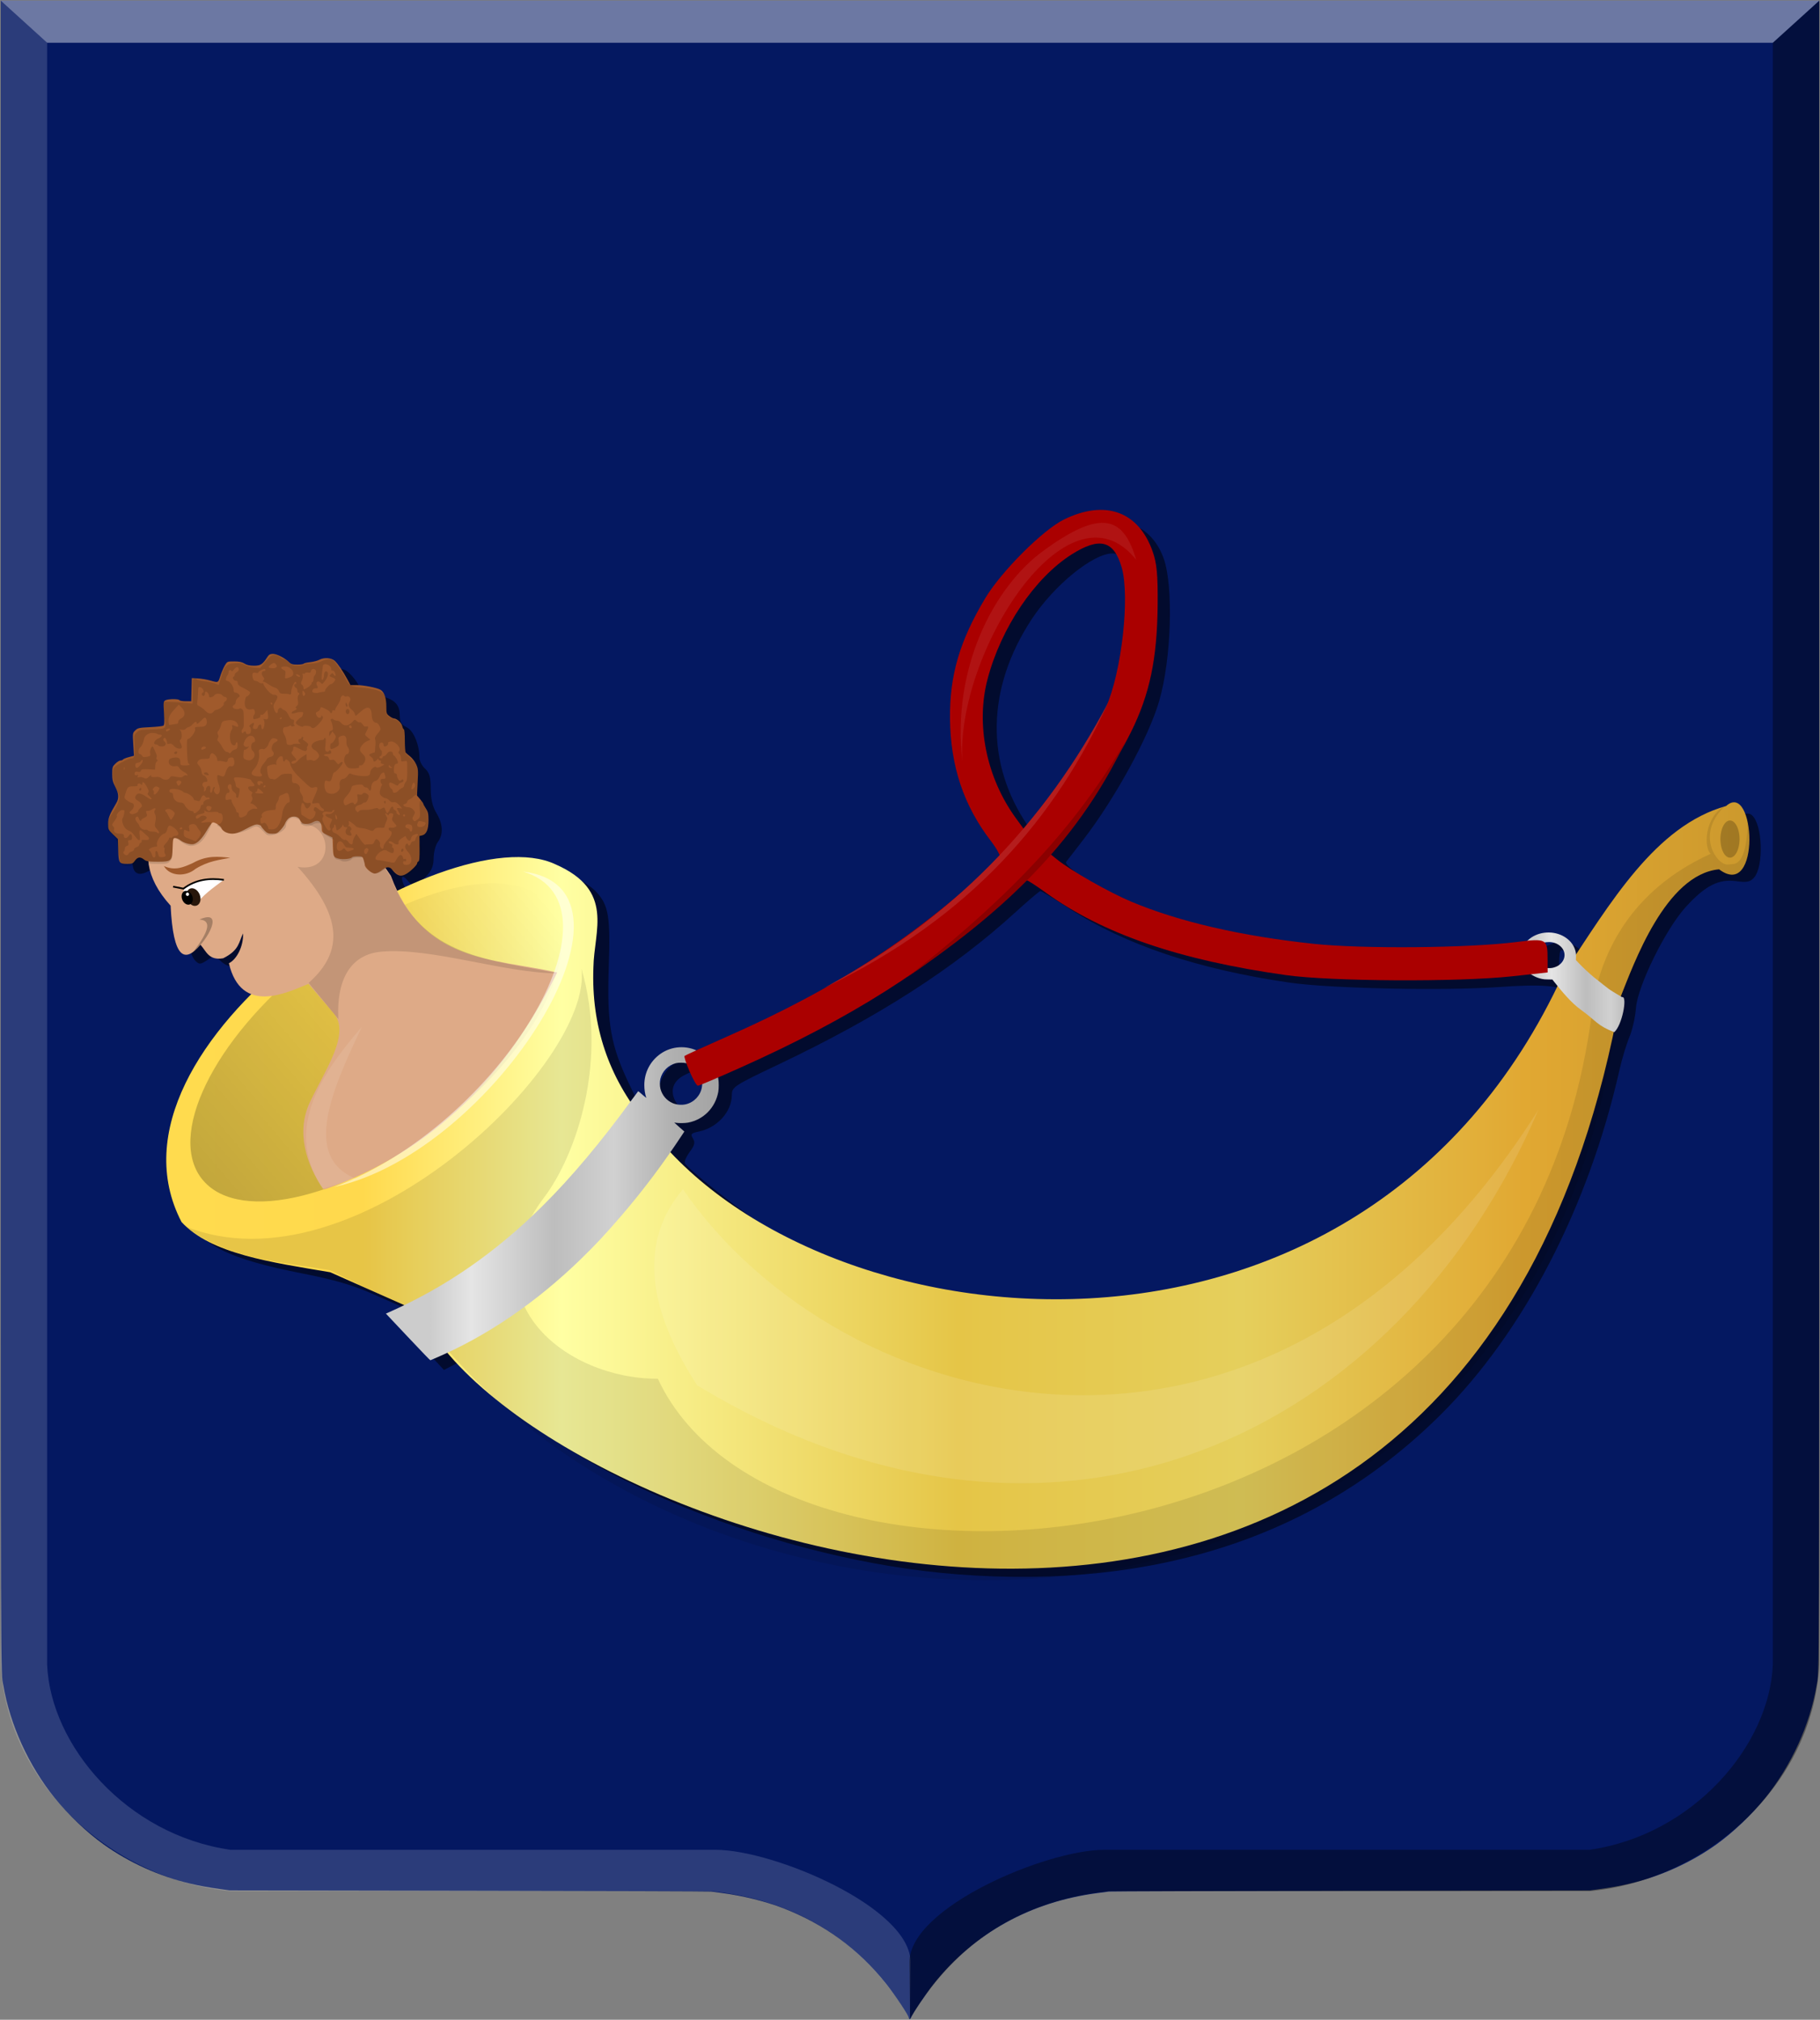 <?xml version="1.0" encoding="UTF-8" standalone="no"?>
<!-- Created with Inkscape (http://www.inkscape.org/) -->

<svg
   xmlns:dc="http://purl.org/dc/elements/1.1/"
   xmlns:cc="http://creativecommons.org/ns#"
   xmlns:rdf="http://www.w3.org/1999/02/22-rdf-syntax-ns#"
   xmlns:svg="http://www.w3.org/2000/svg"
   xmlns="http://www.w3.org/2000/svg"
   xmlns:xlink="http://www.w3.org/1999/xlink"
   xmlns:sodipodi="http://sodipodi.sourceforge.net/DTD/sodipodi-0.dtd"
   xmlns:inkscape="http://www.inkscape.org/namespaces/inkscape"
   width="646.812"
   height="717.875"
   id="svg22893"
   version="1.1"
   inkscape:version="0.48.4 r9939"
   sodipodi:docname="Nieuw document 37">
  <rect width="100%" height="100%" fill="#808080" stroke="none"/>
  <defs
     id="defs22895">
    <linearGradient
       inkscape:collect="always"
       xlink:href="#linearGradient6316-7-6"
       id="linearGradient22208-28"
       x1="1361.656"
       y1="1978.11"
       x2="2700.963"
       y2="1978.11"
       gradientUnits="userSpaceOnUse"
       gradientTransform="matrix(-0.088,0,0,0.103,352.289,254.702)" />
    <linearGradient
       id="linearGradient6316-7-6">
      <stop
         style="stop-color:#a3a3a3;stop-opacity:1;"
         offset="0"
         id="stop6318-2-7" />
      <stop
         style="stop-color:#b0b0b0;stop-opacity:1;"
         offset="0.143"
         id="stop6320-3-0" />
      <stop
         id="stop6322-7-8"
         offset="0.321"
         style="stop-color:#d1d1d1;stop-opacity:1;" />
      <stop
         style="stop-color:#bdbdbd;stop-opacity:1;"
         offset="0.5"
         id="stop6324-8-1" />
      <stop
         id="stop6326-5-8"
         offset="0.75"
         style="stop-color:#e5e5e5;stop-opacity:1;" />
      <stop
         style="stop-color:#cccccc;stop-opacity:1;"
         offset="0.875"
         id="stop6328-8-3" />
      <stop
         id="stop6330-58-0"
         offset="1"
         style="stop-color:#cccccc;stop-opacity:1;" />
    </linearGradient>
    <linearGradient
       inkscape:collect="always"
       xlink:href="#linearGradient6316-8-7-6"
       id="linearGradient22269-3"
       x1="1961.505"
       y1="1735.356"
       x2="2700.914"
       y2="1735.356"
       gradientUnits="userSpaceOnUse"
       gradientTransform="matrix(-0.066,0,0,0.064,694.125,270.155)" />
    <linearGradient
       id="linearGradient6316-8-7-6">
      <stop
         style="stop-color:#a3a3a3;stop-opacity:1;"
         offset="0"
         id="stop6318-6-3-2" />
      <stop
         style="stop-color:#b0b0b0;stop-opacity:1;"
         offset="0.143"
         id="stop6320-0-3-0" />
      <stop
         id="stop6322-1-1-2"
         offset="0.321"
         style="stop-color:#d1d1d1;stop-opacity:1;" />
      <stop
         style="stop-color:#bdbdbd;stop-opacity:1;"
         offset="0.5"
         id="stop6324-2-0-8" />
      <stop
         id="stop6326-6-8-4"
         offset="0.75"
         style="stop-color:#e5e5e5;stop-opacity:1;" />
      <stop
         style="stop-color:#cccccc;stop-opacity:1;"
         offset="0.875"
         id="stop6328-0-1-1" />
      <stop
         id="stop6330-5-0-8"
         offset="1"
         style="stop-color:#cccccc;stop-opacity:1;" />
    </linearGradient>
    <linearGradient
       inkscape:collect="always"
       xlink:href="#linearGradient22158-7"
       id="linearGradient22164-3"
       x1="2203.571"
       y1="375.931"
       x2="2335.714"
       y2="375.931"
       gradientUnits="userSpaceOnUse" />
    <linearGradient
       inkscape:collect="always"
       id="linearGradient22158-7">
      <stop
         style="stop-color:#000000;stop-opacity:1;"
         offset="0"
         id="stop22160-5" />
      <stop
         style="stop-color:#000000;stop-opacity:0;"
         offset="1"
         id="stop22162-8" />
    </linearGradient>
    <linearGradient
       y2="450.211"
       x2="1939.279"
       y1="450.211"
       x1="1375.661"
       gradientTransform="matrix(-1,0,0,1,1974.46,1.77)"
       gradientUnits="userSpaceOnUse"
       id="linearGradient22482-1"
       xlink:href="#linearGradient6235-9-7"
       inkscape:collect="always" />
    <linearGradient
       id="linearGradient6235-9-7">
      <stop
         id="stop6237-2-0"
         offset="0"
         style="stop-color:#cc992d;stop-opacity:1;" />
      <stop
         id="stop6239-4-4"
         offset="0.143"
         style="stop-color:#e1a832;stop-opacity:1;" />
      <stop
         style="stop-color:#e5cf5c;stop-opacity:1;"
         offset="0.321"
         id="stop6241-9-8" />
      <stop
         id="stop6243-1-8"
         offset="0.5"
         style="stop-color:#e5c547;stop-opacity:1;" />
      <stop
         style="stop-color:#ffffa3;stop-opacity:1;"
         offset="0.75"
         id="stop6245-5-1" />
      <stop
         id="stop6247-7-3"
         offset="0.875"
         style="stop-color:#ffd94d;stop-opacity:1;" />
      <stop
         style="stop-color:#ffdb4e;stop-opacity:1;"
         offset="1"
         id="stop6249-3-6" />
    </linearGradient>
  </defs>
  <sodipodi:namedview
     id="base"
     pagecolor="#ffffff"
     bordercolor="#666666"
     borderopacity="1.0"
     inkscape:pageopacity="0.0"
     inkscape:pageshadow="2"
     inkscape:zoom="0.7"
     inkscape:cx="-1.4074285"
     inkscape:cy="340.23468"
     inkscape:document-units="px"
     inkscape:current-layer="layer1"
     showgrid="false"
     fit-margin-top="0"
     fit-margin-left="0"
     fit-margin-right="0"
     fit-margin-bottom="0"
     inkscape:window-width="1600"
     inkscape:window-height="837"
     inkscape:window-x="-8"
     inkscape:window-y="-8"
     inkscape:window-maximized="1" />
  <g
     inkscape:label="Laag 1"
     inkscape:groupmode="layer"
     id="layer1"
     transform="translate(23.406,-30.625)">
    <path
       inkscape:connector-curvature="0"
       id="path15028-58-75"
       d="m 299.672,747.965 c 0,-0.789 -5.038,-8.362 -8.184,-12.303 -9.779,-12.247 -21.818,-21.077 -36.564,-26.818 -6.106,-2.377 -14.324,-4.425 -21.584,-5.378 -1.679,-0.22 -3.48,-0.463 -4.001,-0.538 -0.521,-0.075 -39.231,-0.199 -86.021,-0.273 l -85.073,-0.136 -3.053,-0.426 c -4.54,-0.634 -7.532,-1.173 -10.932,-1.969 C 33.35,697.568 22.444,692.634 13.393,686.161 7.482,681.933 0.824,675.603 -3.999,669.624 -13.201,658.217 -19.857,643.62 -22.204,629.701 c -0.987,-5.856 -0.93,12.509 -0.935,-302.925 l 0,-295.921 323.13,0 323.13,0 0,295.921 c 0,315.434 0.052,297.069 -0.935,302.925 -2.347,13.92 -9.002,28.516 -18.205,39.923 -4.823,5.979 -11.481,12.31 -17.391,16.537 -9.062,6.481 -19.945,11.405 -30.868,13.963 -3.4,0.796 -6.391,1.335 -10.932,1.969 l -3.053,0.426 -85.073,0.136 c -46.79,0.075 -85.5,0.197 -86.021,0.273 -0.521,0.075 -2.322,0.318 -4.001,0.538 -23.799,3.125 -43.761,14.178 -58.148,32.196 -2.845,3.563 -7.65,10.704 -8.246,12.257 -0.167,0.43 -0.569,0.463 -0.569,0.047 z"
       style="fill:#041861;fill-opacity:1" />
    <path
       sodipodi:nodetypes="cccccccccccc"
       inkscape:connector-curvature="0"
       id="path15042-78-3"
       d="m -23.141,30.856 16.485,14.959 0,576.483 c 1.188,28.739 28.253,60.512 65.155,65.799 l 172.427,0 c 20.665,0 69.26,20.498 69.26,39.904 l -0.221,20.136 C 281.129,716.326 254.545,705.454 229.202,702.793 l -0.024,0 -170.691,0 c -41.069,-3.837 -79.354,-37.241 -81.64,-80.495 z"
       style="opacity:0.385;fill:#ffffff;fill-opacity:0.415;stroke:#000000;stroke-width:0.205px;stroke-linecap:butt;stroke-linejoin:miter;stroke-opacity:0" />
    <path
       sodipodi:nodetypes="cccccccccccc"
       inkscape:connector-curvature="0"
       id="path15042-7-9-4"
       d="m 623.132,30.852 -16.485,14.959 0,576.484 c -1.188,28.739 -28.253,60.512 -65.155,65.799 l -172.427,0 c -20.665,0 -69.26,20.498 -69.26,39.904 l 0.221,20.136 c 18.835,-31.811 45.419,-42.683 70.762,-45.344 l 0.024,0 170.691,0 c 41.069,-3.837 79.354,-37.242 81.64,-80.495 z"
       style="opacity:0.444;fill:#000000;fill-opacity:0.83;stroke:#000000;stroke-width:0.205px;stroke-linecap:butt;stroke-linejoin:miter;stroke-opacity:0" />
    <path
       inkscape:connector-curvature="0"
       id="path15070-7-3"
       d="m 623.152,30.856 -16.504,14.959 -613.305,0 -16.485,-14.959 z"
       style="fill:#ffffff;fill-opacity:0.415;stroke:#000000;stroke-width:0.205px;stroke-linecap:butt;stroke-linejoin:miter;stroke-opacity:0" />
    <path
       style="fill:#000000;fill-opacity:0.524"
       d="m 317.169,590.209 c -63.502,-4.857 -136.501,-34.499 -170.413,-69.198 l -6.413,-6.562 -2.991,1.547 -2.991,1.547 -7.733,-8.355 -7.733,-8.355 3.113,-1.642 3.113,-1.642 -3.476,-1.485 c -1.912,-0.816 -7.694,-3.355 -12.849,-5.642 -6.867,-3.046 -13.418,-4.951 -24.5,-7.123 C 57.569,478.058 47.564,473.014 43.767,462.865 c -4.333,-11.581 -3.732,-25.934 1.65,-39.377 3.257,-8.135 12.562,-22.217 19.964,-30.212 l 5.527,-5.969 -2.737,-2.153 c -1.505,-1.184 -3.301,-3.494 -3.99,-5.133 -1.117,-2.656 -0.995,-3.361 1.118,-6.474 1.304,-1.922 2.353,-4.219 2.331,-5.104 -0.025,-1.012 -0.589,-0.598 -1.519,1.114 -2.716,5.004 -7.362,6.137 -11.032,2.69 -2.137,-2.008 -2.318,-2.021 -4.874,-0.346 -2.37,1.553 -2.817,1.577 -4.169,0.226 -1.677,-1.677 -3.306,-7.669 -3.342,-12.298 -0.014,-1.796 -1.424,-4.973 -3.507,-7.903 -1.916,-2.695 -3.773,-6.442 -4.126,-8.327 -0.752,-4.009 -2.595,-5.031 -5.89,-3.268 -3.549,1.899 -5.5,0.655 -5.5,-3.509 0,-2.105 -0.898,-4.786 -2.185,-6.528 l -2.185,-2.956 2.255,-5.44 c 1.81,-4.367 2.032,-5.856 1.126,-7.55 -0.621,-1.16 -0.99,-3.552 -0.819,-5.314 0.241,-2.49 1.03,-3.538 3.538,-4.704 2.883,-1.34 3.231,-1.951 3.25,-5.715 0.025,-4.846 1.732,-6.285 7.456,-6.285 3.546,0 3.566,-0.024 3.566,-4.393 0,-5 1.045,-5.798 6.442,-4.923 l 3.558,0.577 0,-4.267 0,-4.267 4.524,0.62 c 4.421,0.606 4.562,0.539 6.22,-2.937 l 1.696,-3.557 5.852,0.679 c 5.204,0.604 6.116,0.432 8.231,-1.555 l 2.378,-2.234 3.73,2.201 c 3.499,2.065 4.118,2.123 10.024,0.95 5.81,-1.155 6.457,-1.103 8.422,0.675 1.17,1.059 2.741,3.111 3.49,4.559 1.076,2.08 2.368,2.782 6.148,3.341 5.918,0.875 8.286,2.882 8.286,7.025 0,2.405 0.597,3.456 2.439,4.296 2.407,1.097 4.543,6.163 4.555,10.805 0,1.152 0.906,2.909 2.006,3.905 1.523,1.378 2,3.08 2,7.131 0,3.557 0.662,6.406 1.996,8.595 2.366,3.881 2.562,7.654 0.535,10.333 -0.808,1.068 -1.482,3.663 -1.5,5.768 -0.024,2.871 -0.762,4.557 -2.955,6.75 -3.316,3.316 -4.312,3.549 -6.077,1.423 -2.423,-2.92 -3.013,-1.446 -1,2.5 1.122,2.2 2.215,4 2.427,4 0.213,0 3.241,-1.276 6.73,-2.836 14.63,-6.541 31.794,-10.014 41.04,-8.305 6.67,1.233 14.334,4.903 17.638,8.447 4.392,4.71 5.069,8.78 4.444,26.728 -0.7,20.089 0.674,27.885 7.366,41.809 4.314,8.975 4.564,9.277 6.36,7.652 1.028,-0.93 2.347,-1.396 2.932,-1.035 0.679,0.419 1.068,-0.72 1.078,-3.152 0.031,-8.04 6.155,-13.758 13.985,-13.059 3.674,0.328 6.31,-0.4 14.356,-3.969 28.025,-12.429 54.776,-28.136 73.644,-43.242 10.767,-8.62 23,-20.1 23,-21.583 0,-0.766 -1.973,-4.445 -4.384,-8.175 -17.862,-27.628 -16.183,-60.97 4.472,-88.781 5.5,-7.405 15.629,-16.917 22.208,-20.856 13.7,-8.201 27.495,-4.255 32.218,9.216 3.522,10.044 2.689,35.84 -1.635,50.64 -3.753,12.844 -15.821,34.843 -27.154,49.5 -2.764,3.575 -5.421,7.011 -5.903,7.636 -0.962,1.245 10.102,8.793 20.744,14.152 13.526,6.812 36.527,13.297 59.631,16.814 13.236,2.015 59.118,2.974 75.306,1.574 7.003,-0.606 13.251,-1.689 15,-2.601 1.649,-0.86 4.053,-1.566 5.343,-1.569 3.376,-0.009 8.142,3.097 8.805,5.738 0.486,1.937 1.584,0.782 7.594,-7.99 16.993,-24.803 27.838,-35.193 43.116,-41.309 5.377,-2.153 6.952,-2.431 8.145,-1.44 3.843,3.19 4.35,18.286 0.748,22.267 -1.371,1.515 -2.539,1.738 -6.353,1.214 -6.175,-0.849 -10.936,1.585 -17.807,9.102 -7.22,7.9 -17.22,28.207 -17.781,36.107 -0.22,3.1 -1.265,7.7 -2.321,10.221 -1.057,2.521 -2.632,7.734 -3.5,11.584 -10.994,48.756 -33.958,93.083 -63.461,122.5 -43.224,43.097 -101.04,62.268 -171.531,56.877 z m 62.289,-95.935 c 59.755,-6.509 109.485,-36.729 141.522,-86 7.851,-12.075 14.098,-23.954 13.065,-24.847 -2.94,-2.542 -9.536,-3.062 -24.988,-1.969 -19.44,1.375 -59.844,0.511 -74.192,-1.586 -32.636,-4.77 -58.379,-13.43 -78.315,-26.345 -5.26,-3.407 -9.849,-6.195 -10.197,-6.195 -0.348,0 -4.357,3.401 -8.909,7.559 -21.872,19.978 -48.527,37.109 -83.999,53.985 -16.11,7.665 -16.725,8.066 -16.754,10.956 -0.06,5.96 -5.166,11.604 -11.737,12.973 -2.772,0.578 -3.062,0.913 -2.106,2.444 0.88,1.409 0.642,2.404 -1.154,4.833 -1.244,1.683 -1.991,3.497 -1.661,4.032 1.435,2.322 17.853,15.435 25.634,20.474 24.641,15.957 56.635,26.645 90,30.065 8.107,0.831 34.803,0.6 43.789,-0.379 z M 228.354,424.158 c 2.369,-2.226 3.088,-4.826 1.335,-4.826 -0.539,0 -1.898,-1.8 -3.02,-4 -2.263,-4.437 -2.844,-4.649 -6.928,-2.537 -4.592,2.375 -5.37,6.617 -1.999,10.902 2.621,3.333 7.338,3.537 10.613,0.461 z m 308.121,-50.594 c 0.28,-1.862 -2.96,-5.232 -5.029,-5.232 -0.951,0 -1.045,8.4 -0.104,9.34 1.086,1.086 4.799,-1.886 5.133,-4.108 z m -180.101,-60.134 c 8.877,-12.299 18.165,-28.015 19.833,-33.56 4.067,-13.514 5.827,-37.161 3.323,-44.639 -1.538,-4.592 -4.707,-7.899 -7.569,-7.899 -6.909,0 -20.8,11.321 -28.746,23.429 -16.075,24.493 -16.539,51.166 -1.279,73.441 l 2.994,4.37 2.619,-3.272 c 1.441,-1.8 5.412,-7.141 8.825,-11.87 z"
       id="path22486-7"
       inkscape:connector-curvature="0" />
    <path
       style="fill:url(#linearGradient22482-1);fill-opacity:1;stroke:none"
       d="M 173.964,337.815 C 135.287,319.686 8.045,401.389 41.107,464.958 51.524,476.312 73.106,479.292 93.964,482.815 l 32.143,14.286 c 36.955,79.453 370.355,200.755 426.429,-112.143 4.616,-11.522 15.954,-43.549 35,-45.357 15.006,11.322 12.86,-31.775 2.5,-22.5 -25.085,6.995 -41.048,34.258 -57.857,59.643 -71.837,157.037 -268.463,133.142 -326.507,52.308 -12.665,-15.541 -18.985,-33.62 -18.183,-54.548 0.167,-13.055 7.718,-27.412 -13.524,-36.689 z"
       id="path22146-3-8"
       inkscape:connector-curvature="0"
       sodipodi:nodetypes="ccccccccccc" />
    <path
       sodipodi:type="arc"
       style="opacity:0.236;fill:url(#linearGradient22164-3);fill-opacity:1;stroke:none"
       id="path22148-4-9"
       sodipodi:cx="2269.6428"
       sodipodi:cy="375.93143"
       sodipodi:rx="66.071426"
       sodipodi:ry="36.42857"
       d="m 2335.714,375.931 c 0,20.119 -29.581,36.429 -66.071,36.429 -36.49,0 -66.071,-16.31 -66.071,-36.429 0,-20.119 29.581,-36.429 66.071,-36.429 36.49,0 66.071,16.31 66.071,36.429 z"
       transform="matrix(0.93,-0.743,0.661,0.769,-2248.994,1798.379)" />
    <path
       style="fill:#000000;fill-opacity:0.094;stroke:none"
       d="m 42.265,466.448 c 60.462,24.524 145.21,-58.1 140.985,-91.49 9.618,32.853 -2.031,66.402 -13.243,81.213 -27.598,36.457 7.564,64.605 40.386,64.501 43.873,94.532 309.344,74.744 332.5,-134.643 3.279,-16.639 12.826,-38.797 41.696,-51.964 -2.469,-1.839 -2.47,-13.117 5.268,-17.143 -10.046,9.161 -4.291,19.514 -0.218,20.826 0.991,0.319 2.023,0.034 2.982,-0.035 3.223,-0.233 5.138,-6.128 5.093,-16.505 2.483,22.72 -6.538,23.175 -10.357,18.393 -21.097,4.511 -27.907,31.462 -35.893,50.179 -31.333,249.866 -325.263,246.95 -425.848,107.963 L 93.797,482.085 C 76.153,479.049 57.999,478.396 42.265,466.448 z"
       id="path22166-2-5"
       inkscape:connector-curvature="0"
       sodipodi:nodetypes="ccsccccsscccccc" />
    <path
       style="fill:url(#linearGradient22269-3);fill-opacity:1"
       d="m 550.231,397.53 c 2.838,-2.352 4.745,-12.573 2.996,-12.506 l -0.26,-0.033 0.045,0.029 c -5.729,-3.442 -3.774,-2.19 -9.944,-7.048 -1.846,-1.531 -3.962,-3.513 -5.516,-5.167 l -0.895,-0.953 0.036,-1.003 c 0.042,-1.188 -0.035,-1.785 -0.355,-2.745 -0.608,-1.825 -1.921,-3.403 -3.759,-4.518 -3.762,-2.281 -8.948,-1.993 -12.354,0.688 -1.606,1.263 -2.69,2.985 -3.058,4.851 -0.117,0.595 -0.097,2.16 0.034,2.737 0.769,3.368 3.518,5.864 7.382,6.702 0.661,0.143 0.934,0.166 2.228,0.184 l 1.475,0.021 0.524,0.661 c 2.815,3.547 6.214,7.666 9.635,10.11 5.408,3.862 5.649,5.565 11.927,7.98 l 0.037,-0.016 -0.181,-0.016 z m -24.878,-23.001 c -1.19,-0.34 -1.93,-0.776 -2.716,-1.597 -1.82,-1.9 -1.499,-4.707 0.724,-6.337 1.047,-0.768 2.271,-1.141 3.715,-1.134 1.514,0.007 2.808,0.445 3.871,1.307 2.149,1.744 2.238,4.598 0.201,6.456 -0.614,0.56 -1.064,0.833 -1.845,1.119 -0.869,0.318 -1.454,0.407 -2.489,0.376 -0.703,-0.021 -1.003,-0.06 -1.461,-0.191 z"
       id="path22261-2-5"
       inkscape:connector-curvature="0"
       sodipodi:nodetypes="cccccsccccsccccccsccccccscccccc" />
    <path
       style="fill:url(#linearGradient22208-28);fill-opacity:1"
       d="m 121.577,505.834 -7.835,-8.317 0.902,-0.4 c 20.26,-8.987 37.818,-21.112 54.6,-37.706 10.268,-10.153 20.861,-22.75 32.011,-38.068 1.134,-1.558 2.099,-2.849 2.143,-2.869 0.045,-0.021 0.721,0.532 1.503,1.227 0.782,0.695 1.397,1.187 1.366,1.094 -0.457,-1.388 -0.689,-2.923 -0.686,-4.533 0.009,-4.435 2.062,-8.432 5.658,-11.016 4.036,-2.901 9.482,-3.214 13.838,-0.795 3.618,2.009 6.017,5.386 6.795,9.566 0.207,1.112 0.206,3.494 0,4.649 -1.019,5.642 -5.211,9.922 -10.746,10.97 -1.049,0.199 -3.303,0.233 -4.273,0.065 -0.338,-0.059 -0.624,-0.096 -0.635,-0.083 -0.012,0.012 0.792,0.734 1.783,1.604 l 1.803,1.581 -0.722,1.096 c -6.891,10.451 -13.764,19.599 -21.57,28.71 -5.497,6.415 -9.311,10.507 -14.4,15.451 -16.069,15.608 -33.757,27.636 -52.02,35.376 -0.777,0.329 -1.473,0.626 -1.546,0.659 -0.09,0.041 -2.656,-2.618 -7.968,-8.257 z m 98.806,-82.729 c 2.891,-0.696 5.133,-3.082 5.644,-6.007 0.172,-0.984 0.174,-1.676 0.009,-2.602 -0.527,-2.903 -2.721,-5.24 -5.627,-5.991 -0.853,-0.221 -2.723,-0.222 -3.568,-0.005 -2.776,0.719 -4.847,2.797 -5.564,5.585 -0.241,0.935 -0.222,2.562 0.04,3.548 0.608,2.286 2.13,4.084 4.274,5.05 1.373,0.618 3.279,0.786 4.794,0.421 z"
       id="path22200-0-5"
       inkscape:connector-curvature="0" />
    <path
       style="fill:#aa0000"
       d="m 221.666,411.432 c -1.206,-2.803 -2.014,-5.276 -1.796,-5.494 0.219,-0.218 6.887,-3.259 14.82,-6.758 39.742,-17.527 68.016,-36.025 97.25,-63.625 0.455,-0.43 -1.026,-3.199 -3.291,-6.154 -9.598,-12.519 -14.272,-26.567 -14.432,-43.373 -0.146,-15.385 3.414,-27.557 12.499,-42.742 5.691,-9.511 20.498,-24.325 27.992,-28.006 14.662,-7.2 26.561,-2.897 31.543,11.407 1.485,4.263 1.84,8.067 1.76,18.841 -0.143,19.127 -2.823,31.93 -9.481,45.294 -5.789,11.621 -15.324,26.375 -23.456,36.296 l -5.547,6.768 2.792,2.255 c 4.871,3.934 18.304,11.577 26.202,14.908 17.006,7.172 39.234,12.313 65.09,15.053 17.335,1.837 54.822,1.5 71.864,-0.646 10.803,-1.36 11.097,-1.197 11.121,6.184 l 0.014,4.613 -12.75,1.387 c -18.945,2.061 -64.285,1.816 -80.25,-0.434 -38.017,-5.358 -65.089,-14.666 -85.45,-29.379 -3.272,-2.365 -6.257,-4.3 -6.632,-4.3 -0.375,0 -4.447,3.494 -9.05,7.764 -24.945,23.145 -53.433,41.206 -92.747,58.801 -7.908,3.539 -14.716,6.435 -15.127,6.435 -0.411,0 -1.735,-2.294 -2.941,-5.097 z m 128.524,-97.622 c 6.839,-9.051 15.939,-23.921 19.448,-31.781 5.587,-12.514 8.603,-39.386 5.586,-49.764 -2.782,-9.57 -7.816,-10.881 -17.726,-4.618 -13.145,8.307 -25.132,26.075 -29.942,44.382 -4.241,16.142 -0.382,35.043 10.088,49.412 l 3.215,4.412 1.938,-2.412 c 1.066,-1.327 4.392,-5.661 7.393,-9.631 z"
       id="path22275-1-6"
       inkscape:connector-curvature="0" />
    <path
       style="fill:#b41d1d;fill-opacity:1;stroke:none"
       d="m 269.311,381.827 c 52.842,-25.317 82.676,-61.01 101.268,-101.773 -22.837,43.519 -56.209,77.782 -101.268,101.773 z"
       id="path22277-2-6"
       inkscape:connector-curvature="0"
       sodipodi:nodetypes="ccc" />
    <path
       style="fill:#8b0000;fill-opacity:1;stroke:none"
       d="m 298.858,378.039 c 30.755,-20.963 59.669,-45.464 77.782,-84.095 -20.32,35.241 -48.114,60.873 -77.782,84.095 z"
       id="path22279-7-3"
       inkscape:connector-curvature="0"
       sodipodi:nodetypes="ccc" />
    <path
       style="fill:#ffffff;fill-opacity:0.075;stroke:none"
       d="m 380.393,229.601 c -24.096,-30.247 -64.296,33.379 -61.786,71.786 -3.879,-33.772 11.508,-62.249 28.486,-74.77 21.463,-15.829 28.925,-11.865 33.3,2.984 z"
       id="path22281-7-0"
       inkscape:connector-curvature="0"
       sodipodi:nodetypes="ccsc" />
    <path
       style="fill:#ffffff;fill-opacity:0.108;stroke:none"
       d="m 219.308,453.296 c -15.091,17.866 -13.53,41.06 5.051,69.701 127.233,77.187 249.481,17.79 299.005,-97.985 -96.128,152.397 -249.114,108.63 -304.056,28.284 z"
       id="path22283-0-0"
       inkscape:connector-curvature="0"
       sodipodi:nodetypes="cccc" />
    <path
       style="fill:#deaa87;stroke:none"
       d="m 92.536,453.172 c 38.029,-13.54 64.234,-40.48 82.073,-76.901 -22.326,-5.11 -47.585,-3.146 -59.094,-34.345 L 88.25,301.744 42.179,301.029 c -3.84,16.765 -23.901,30.541 -4.95,51.504 0.919,18.836 4.987,20.575 10.607,13.89 2.06,2.233 2.894,5.692 8.081,4.798 5.9,-2.946 5.514,-5.893 7.071,-8.839 0.141,4.63 -2.266,9.263 -5.051,10.607 4.413,18.631 20.71,10.375 28.284,7.324 l 8.839,10.354 c 6.362,7.093 -2.859,20.124 -8.326,31.703 -5.035,10.663 -1.199,22.344 4.791,30.927 z"
       id="path22285-2-8"
       inkscape:connector-curvature="0"
       sodipodi:nodetypes="ccccccccccccscc" />
    <path
       style="fill:#000000;fill-opacity:0.123;stroke:none"
       d="m 83.429,323.529 c 11.51,-0.79 12.417,17.696 -1.071,15.179 15.429,16.968 16.897,29.834 3.929,41.25 l 10.536,12.857 c -0.717,-15.386 5.305,-23.02 15.185,-23.934 17.703,-1.638 43.839,7.651 62.672,7.684 -23.216,-4.845 -48.653,-5.563 -59.107,-34.107 L 95.929,312.994 z"
       id="path22287-4-8"
       inkscape:connector-curvature="0"
       sodipodi:nodetypes="ccccscccc" />
    <path
       style="fill:#000000;fill-opacity:0.255;stroke:none"
       d="m 47.447,357.458 c 6.313,0.353 0.318,8.099 -2.322,11.696 5.712,-4.601 11.263,-15.65 2.322,-11.696 z"
       id="path22289-1-2"
       inkscape:connector-curvature="0"
       sodipodi:nodetypes="ccc" />
    <path
       style="fill:#a05a2c;stroke:none"
       d="m 34.857,338.44 c 4.066,1.826 7.149,0.318 10.268,-1.071 5.068,-2.842 9.16,-2.268 13.304,-1.875 -3.938,0.803 -7.706,1.096 -12.321,3.929 -3.519,2.969 -9.26,2.69 -11.25,-0.982 z"
       id="path22291-0-3"
       inkscape:connector-curvature="0"
       sodipodi:nodetypes="ccccc" />
    <path
       style="fill:#ffffff;stroke:none"
       d="m 42.027,346.472 c -0.729,2.628 1.425,6.119 4.104,6.061 2.056,-3.542 6.213,-6.319 10.038,-9.218 -4.419,-0.516 -9.668,-0.343 -14.142,3.157 z"
       id="path22293-3-0"
       inkscape:connector-curvature="0"
       sodipodi:nodetypes="cccc" />
    <path
       sodipodi:type="arc"
       style="fill:#28170b;fill-opacity:1;stroke:none"
       id="path22295-7-6"
       sodipodi:cx="2184.23"
       sodipodi:cy="328.10776"
       sodipodi:rx="2.5111606"
       sodipodi:ry="2.734375"
       d="m 2186.741,328.108 c 0,1.51 -1.124,2.734 -2.511,2.734 -1.387,0 -2.511,-1.224 -2.511,-2.734 0,-1.51 1.124,-2.734 2.511,-2.734 1.387,0 2.511,1.224 2.511,2.734 z"
       transform="matrix(0.889,-0.351,0.435,1.101,-2039.177,754.889)" />
    <path
       sodipodi:type="arc"
       style="fill:#000000;fill-opacity:1;stroke:none"
       id="path22295-4-3-5"
       sodipodi:cx="2184.23"
       sodipodi:cy="328.10776"
       sodipodi:rx="2.5111606"
       sodipodi:ry="2.734375"
       d="m 2186.741,328.108 c 0,1.51 -1.124,2.734 -2.511,2.734 -1.387,0 -2.511,-1.224 -2.511,-2.734 0,-1.51 1.124,-2.734 2.511,-2.734 1.387,0 2.511,1.224 2.511,2.734 z"
       transform="matrix(0.7,-0.276,0.343,0.866,-1598.371,668.414)" />
    <path
       sodipodi:type="arc"
       style="fill:#ffffff;fill-opacity:1;stroke:none"
       id="path22315-9-0"
       sodipodi:cx="2182.1094"
       sodipodi:cy="327.29303"
       sodipodi:rx="0.5691964"
       sodipodi:ry="0.6026786"
       d="m 2182.679,327.293 c 0,0.333 -0.255,0.603 -0.569,0.603 -0.314,0 -0.569,-0.27 -0.569,-0.603 0,-0.333 0.255,-0.603 0.569,-0.603 0.314,0 0.569,0.27 0.569,0.603 z"
       transform="translate(-2138.893,21.169)" />
    <path
       style="fill:none;stroke:#000000;stroke-width:0.6;stroke-linecap:butt;stroke-linejoin:miter;stroke-miterlimit:4;stroke-opacity:1;stroke-dasharray:none"
       d="m 38.116,345.761 3.661,0.714 c 4.409,-3.295 9.284,-3.846 14.375,-3.125"
       id="path22317-5-9"
       inkscape:connector-curvature="0"
       sodipodi:nodetypes="ccc" />
    <path
       style="fill:#a05a2c"
       d="m 117.672,341.394 c -0.435,-0.256 -1.145,-0.939 -1.577,-1.518 -1.015,-1.358 -2.074,-1.334 -3.862,0.085 -0.788,0.626 -1.879,1.143 -2.424,1.148 -1.163,0.012 -3.57,-2.033 -3.57,-3.034 0,-0.368 -0.18,-1.211 -0.401,-1.874 -0.375,-1.128 -0.514,-1.206 -2.168,-1.206 -0.972,0 -1.857,0.152 -1.967,0.339 -0.351,0.596 -3.403,0.864 -4.928,0.434 -1.686,-0.476 -1.798,-0.752 -1.937,-4.792 l -0.093,-2.68 -1.916,-0.927 c -1.761,-0.852 -1.915,-1.032 -1.915,-2.226 0,-2.599 -1.24,-3.431 -3.284,-2.206 -1.02,0.612 -2.846,0.732 -3.591,0.237 -0.269,-0.179 -0.683,-0.736 -0.92,-1.238 -0.619,-1.31 -2.906,-1.479 -4.099,-0.304 -0.475,0.469 -0.967,1.212 -1.093,1.653 -0.125,0.44 -0.818,1.447 -1.54,2.236 -1.149,1.258 -1.522,1.435 -3.019,1.435 -1.438,0 -1.886,-0.192 -2.845,-1.221 -0.626,-0.672 -1.138,-1.347 -1.138,-1.501 0,-0.154 -0.47,-0.388 -1.045,-0.52 -0.807,-0.186 -1.777,0.155 -4.271,1.501 -3.485,1.881 -5.092,2.148 -7.249,1.202 -0.676,-0.297 -1.335,-0.887 -1.464,-1.312 -0.274,-0.907 -2.547,-2.419 -3.225,-2.146 -0.257,0.104 -1.172,1.385 -2.032,2.848 -1.687,2.868 -3.219,4.454 -4.674,4.837 -1.12,0.295 -3.626,-0.45 -4.816,-1.432 -0.482,-0.398 -1.249,-0.724 -1.704,-0.724 -0.788,0 -0.833,0.161 -0.954,3.406 -0.181,4.832 -0.382,5.019 -5.384,5.008 -3.274,-0.007 -4.005,-0.123 -4.778,-0.757 -1.296,-1.063 -2.29,-0.945 -3.226,0.383 -0.721,1.024 -1.018,1.148 -2.735,1.148 -2.897,0 -3.089,-0.29 -3.226,-4.893 l -0.117,-3.936 -1.733,-1.669 c -1.66,-1.598 -1.733,-1.757 -1.733,-3.748 0,-2.052 0.513,-3.352 2.912,-7.383 0.992,-1.667 0.889,-3.325 -0.358,-5.742 -0.9,-1.746 -1.095,-2.57 -1.095,-4.64 0,-2.323 0.088,-2.603 1.133,-3.628 0.623,-0.611 1.434,-1.111 1.803,-1.111 0.368,0 0.762,-0.156 0.874,-0.348 0.113,-0.191 1.041,-0.573 2.063,-0.847 l 1.858,-0.5 -0.25,-4.033 c -0.248,-4.007 -0.243,-4.04 0.706,-4.972 0.869,-0.854 1.341,-0.957 5.232,-1.148 2.352,-0.115 4.49,-0.354 4.75,-0.531 0.367,-0.248 0.417,-1.258 0.224,-4.457 -0.237,-3.928 -0.212,-4.157 0.506,-4.56 0.941,-0.528 4.694,-0.559 4.999,-0.041 0.124,0.21 1.113,0.383 2.199,0.383 l 1.973,0 0.104,-4.115 0.103,-4.115 2.189,0.123 c 1.204,0.068 3.092,0.38 4.196,0.694 3.07,0.873 2.956,0.921 3.758,-1.583 0.404,-1.263 1.122,-2.943 1.595,-3.732 0.855,-1.428 0.873,-1.435 3.318,-1.434 1.813,0.001 2.772,0.202 3.653,0.766 0.847,0.541 1.838,0.764 3.403,0.764 2.343,0 3.038,-0.462 4.815,-3.2 0.492,-0.759 0.964,-1.011 1.896,-1.011 1.385,0 4.254,1.461 5.678,2.891 0.763,0.767 1.304,0.937 2.989,0.937 1.131,0 2.143,-0.147 2.249,-0.327 0.106,-0.18 1.153,-0.432 2.327,-0.561 1.174,-0.129 2.616,-0.497 3.204,-0.819 1.675,-0.916 4.282,-0.764 5.511,0.321 1.074,0.948 2.955,3.721 4.641,6.841 l 0.982,1.818 2.189,0 c 2.579,0 7.489,0.985 8.58,1.722 1.27,0.857 1.97,2.927 1.97,5.824 0,2.487 0.065,2.695 1.08,3.483 0.594,0.461 1.339,0.838 1.657,0.838 0.984,0 2.692,1.595 2.931,2.739 0.125,0.599 0.379,1.089 0.564,1.089 0.185,0 0.338,1.766 0.341,3.924 0,2.158 0.126,4.097 0.274,4.309 0.147,0.212 0.867,0.853 1.599,1.425 0.732,0.572 1.689,1.816 2.126,2.764 0.734,1.59 0.777,2.089 0.558,6.422 l -0.238,4.698 1.121,1.34 c 0.616,0.737 1.121,1.461 1.122,1.61 0,0.149 0.411,0.905 0.913,1.68 0.766,1.185 0.912,1.856 0.912,4.197 0,3.241 -0.735,5 -2.234,5.346 l -0.957,0.221 0.045,4.444 c 0.033,3.248 -0.079,4.488 -0.412,4.606 -0.251,0.089 -0.456,0.386 -0.456,0.66 0,0.618 -2.497,3.018 -3.974,3.819 -1.304,0.707 -2.131,0.734 -3.202,0.104 z"
       id="path22381-9-7"
       inkscape:connector-curvature="0" />
    <path
       style="fill:#000000;fill-opacity:0.127"
       d="m 116.828,340.355 c -0.912,-0.842 -1.891,-1.531 -2.176,-1.531 -0.285,0 -1.162,0.512 -1.951,1.138 -0.885,0.703 -1.882,1.142 -2.606,1.148 -1.648,0.014 -3.439,-1.732 -4.067,-3.965 l -0.496,-1.767 -1.739,0 c -1.087,0 -1.907,0.212 -2.186,0.564 -0.621,0.785 -2.89,1.176 -3.71,0.638 -0.367,-0.24 -0.904,-0.437 -1.193,-0.437 -1.275,0 -1.719,-1.15 -1.603,-4.157 l 0.112,-2.91 -1.916,-1.084 c -1.785,-1.01 -1.915,-1.182 -1.915,-2.514 0,-0.787 -0.197,-1.637 -0.438,-1.89 -0.585,-0.613 -2.087,-0.559 -3.211,0.115 -1.793,1.075 -4.379,0.418 -4.379,-1.114 0,-0.594 -1.547,-1.374 -2.727,-1.374 -1.037,0 -2.381,1.639 -2.381,2.904 0,1.281 -2.616,3.054 -4.893,3.317 -1.735,0.2 -1.842,0.153 -3.373,-1.476 -1.777,-1.892 -2.158,-1.982 -4.067,-0.962 -2.339,1.25 -5.128,1.999 -7.093,1.905 -1.602,-0.077 -2.086,-0.288 -3.106,-1.358 -0.665,-0.697 -1.367,-1.268 -1.561,-1.268 -0.194,0 -0.353,-0.172 -0.353,-0.383 0,-0.21 0.221,-0.383 0.491,-0.383 0.918,0 1.625,-1.276 1.434,-2.584 -0.132,-0.896 -0.375,-1.244 -0.871,-1.244 -0.379,0 -0.688,-0.143 -0.688,-0.319 0,-0.175 -0.903,-0.24 -2.006,-0.144 -1.306,0.114 -2.2,0.007 -2.562,-0.31 -0.463,-0.403 -0.519,-0.383 -0.337,0.116 0.169,0.463 -0.141,0.675 -1.357,0.927 -1.04,0.216 -1.618,0.551 -1.698,0.985 -0.152,0.83 0.586,0.85 1.44,0.039 0.438,-0.416 0.966,-0.537 1.605,-0.369 1.09,0.287 1.03,0.985 -0.138,1.601 -1.463,0.772 -1.349,0.993 0.374,0.723 2.823,-0.441 2.871,-0.05 0.522,4.214 -1.276,2.316 -2.729,3.62 -4.503,4.04 -1.488,0.352 -2.708,-0.061 -4.983,-1.686 -2.447,-1.748 -2.65,-1.547 -2.62,2.589 0.024,3.305 -0.047,3.685 -0.859,4.594 -0.828,0.928 -1.1,0.991 -4.259,0.991 -3.067,0 -3.474,-0.087 -4.459,-0.957 -1.53,-1.35 -2.619,-1.236 -3.671,0.385 -0.784,1.208 -1.031,1.336 -2.554,1.325 -2.435,-0.016 -2.825,-0.494 -3.299,-4.021 -0.225,-1.677 -0.495,-3.608 -0.6,-4.292 -0.124,-0.806 -0.78,-1.853 -1.866,-2.976 -1.641,-1.697 -1.671,-1.772 -1.461,-3.629 0.159,-1.411 0.593,-2.422 1.696,-3.955 0.815,-1.133 1.739,-2.849 2.052,-3.815 0.503,-1.55 0.508,-1.904 0.039,-3.022 -0.292,-0.696 -0.782,-1.869 -1.089,-2.606 -0.934,-2.242 -1.162,-5.491 -0.463,-6.609 0.612,-0.98 5.116,-3.344 6.372,-3.344 0.951,0 1.181,-1.278 0.911,-5.057 -0.221,-3.092 -0.202,-3.198 0.756,-4.131 0.913,-0.889 1.29,-0.967 5.319,-1.093 5.165,-0.162 5.322,-0.268 4.702,-3.185 -0.238,-1.121 -0.453,-3.072 -0.478,-4.336 l -0.045,-2.297 2.919,0.077 c 1.605,0.042 3.945,0.187 5.199,0.321 l 2.28,0.244 0,-4.436 c 0,-4.136 0.048,-4.436 0.708,-4.436 0.389,0 0.795,0.148 0.902,0.329 0.106,0.181 1.287,0.446 2.623,0.59 1.336,0.144 3.008,0.515 3.715,0.825 0.707,0.31 1.319,0.518 1.36,0.463 0.042,-0.055 0.429,-1.344 0.863,-2.863 1.098,-3.85 1.832,-4.595 4.752,-4.824 1.886,-0.148 2.587,-0.035 3.644,0.588 0.72,0.424 2.227,0.859 3.35,0.965 l 2.041,0.194 1.967,-2.344 c 1.624,-1.935 2.167,-2.344 3.114,-2.344 0.631,0 1.564,0.345 2.074,0.766 0.51,0.421 1.148,0.768 1.417,0.772 0.269,0.002 1.046,0.52 1.725,1.148 1.04,0.961 1.542,1.142 3.171,1.142 1.065,0 2.037,-0.172 2.161,-0.383 0.124,-0.21 1.183,-0.383 2.353,-0.383 1.341,0 2.716,-0.28 3.719,-0.757 1.827,-0.87 3.57,-0.987 4.39,-0.296 0.835,0.704 3.392,4.457 4.239,6.221 1.273,2.651 2.057,3.127 5.55,3.373 4.411,0.31 7.294,1.165 8.299,2.461 0.701,0.904 0.819,1.512 0.821,4.22 0,3.158 0,3.165 1.188,3.922 0.652,0.417 1.432,0.765 1.733,0.774 0.716,0.019 2.282,1.427 3.117,2.801 0.55,0.905 0.647,1.765 0.57,5.043 -0.086,3.626 -0.029,4.015 0.694,4.715 0.433,0.42 1.288,1.251 1.899,1.847 1.903,1.857 2.21,3.143 1.918,8.043 -0.184,3.083 -0.391,4.334 -0.717,4.334 -0.252,0 -0.677,0.276 -0.945,0.614 -0.267,0.338 -0.862,0.764 -1.322,0.948 -0.46,0.183 -0.836,0.576 -0.836,0.872 0,0.296 -0.367,0.64 -0.815,0.763 -1.134,0.311 -0.347,1.081 1.187,1.162 0.73,0.038 1.423,0.395 1.854,0.954 0.651,0.844 0.655,0.952 0.078,1.976 -0.498,0.885 -0.525,1.191 -0.147,1.668 0.411,0.519 0.577,0.496 1.487,-0.209 1.007,-0.781 1.021,-0.845 0.826,-3.823 -0.234,-3.587 0.213,-3.76 1.823,-0.704 0.855,1.623 1.003,2.349 1.003,4.908 0,3.451 -0.637,5.214 -2.015,5.577 -0.732,0.193 -0.904,0.477 -0.904,1.494 0,0.691 0.176,1.44 0.39,1.666 0.56,0.587 -0.129,5.349 -1.016,7.019 -1.072,2.02 -3.522,3.825 -5.19,3.825 -1.09,0 -1.728,-0.321 -3.038,-1.531 z m 5.496,-2.756 c 0.83,-0.871 0.512,-2.85 -0.657,-4.075 -0.602,-0.632 -1.095,-1.496 -1.095,-1.921 0,-0.877 0.794,-1.572 1.012,-0.885 0.222,0.697 0.738,0.533 0.995,-0.315 0.128,-0.421 0.549,-0.766 0.937,-0.766 0.398,0 0.705,-0.262 0.705,-0.602 0,-0.331 0.268,-0.883 0.596,-1.227 0.728,-0.764 0.21,-1.008 -1.06,-0.501 -0.563,0.224 -0.987,0.729 -1.059,1.257 -0.193,1.425 -1.274,1.011 -1.988,-0.76 -0.025,-0.061 -0.631,0.284 -1.349,0.766 -0.908,0.61 -1.247,1.08 -1.117,1.546 0.235,0.84 -0.832,0.889 -1.847,0.083 -0.788,-0.626 -1.663,-0.743 -1.663,-0.224 0,0.186 0.329,0.428 0.731,0.539 0.488,0.134 0.657,0.404 0.508,0.81 -0.123,0.335 -0.042,0.61 0.181,0.61 0.222,0 0.404,0.431 0.404,0.957 0,1.13 -0.6,1.219 -2.106,0.312 -0.995,-0.599 -1.159,-0.6 -2.331,-0.016 -1.291,0.643 -2.47,2.347 -1.98,2.862 0.151,0.158 0.63,0.297 1.065,0.307 0.435,0.009 1.848,0.257 3.139,0.546 2.175,0.487 2.377,0.476 2.736,-0.157 1.115,-1.964 1.737,-2.545 2.25,-2.099 0.28,0.244 0.51,0.676 0.51,0.959 0,0.301 0.228,0.424 0.547,0.295 0.355,-0.143 0.547,0.009 0.547,0.436 0,0.426 -0.192,0.579 -0.547,0.436 -0.549,-0.221 -0.773,0.54 -0.304,1.032 0.397,0.416 1.766,0.291 2.238,-0.204 z m -3.15,-4.76 c 0.072,-0.393 0.293,-0.671 0.491,-0.618 0.53,0.141 0.438,0.962 -0.131,1.161 -0.32,0.112 -0.445,-0.077 -0.36,-0.542 z m -87.344,1.391 c -0.213,-1.522 0.667,-1.546 0.985,-0.026 0.198,0.945 0.406,1.117 1.319,1.09 1.237,-0.037 1.66,-0.494 1.105,-1.196 -0.21,-0.265 -0.291,-0.841 -0.182,-1.28 0.11,-0.439 0.019,-0.915 -0.202,-1.058 -0.255,-0.165 0,-0.68 0.698,-1.412 0.604,-0.634 1.099,-1.392 1.099,-1.685 0,-0.299 0.224,-0.443 0.51,-0.327 0.281,0.113 0.619,0.021 0.751,-0.203 0.133,-0.225 0.539,-0.409 0.905,-0.409 1.851,0 1.409,-1.753 -0.808,-3.199 -1.221,-0.796 -1.615,-0.597 -2.014,1.016 -0.178,0.721 -0.577,1.28 -0.969,1.359 -1.42,0.287 -3.196,3.207 -2.584,4.247 0.141,0.239 -0.107,0.41 -0.604,0.418 -0.463,0.007 -1.223,0.235 -1.688,0.506 -0.727,0.423 -0.77,0.558 -0.31,0.959 0.295,0.257 0.638,0.89 0.761,1.408 0.341,1.427 1.431,1.243 1.228,-0.207 z m -9.553,-0.157 c 0.108,-0.297 0.596,-0.645 1.083,-0.773 0.487,-0.128 0.886,-0.485 0.886,-0.793 0,-0.308 0.41,-0.668 0.912,-0.8 0.502,-0.132 0.912,-0.485 0.912,-0.785 0,-0.3 0.236,-0.64 0.524,-0.756 0.288,-0.116 0.447,-0.421 0.353,-0.678 -0.12,-0.328 0.2,-0.422 1.075,-0.315 1.681,0.206 2.039,-0.538 0.761,-1.58 -0.559,-0.456 -1.31,-1.124 -1.669,-1.485 -0.859,-0.864 -1.167,-0.282 -0.859,1.627 0.277,1.719 -0.178,1.993 -1.192,0.719 -0.349,-0.439 -0.881,-1.105 -1.182,-1.479 -0.301,-0.375 -0.712,-0.738 -0.912,-0.806 -0.201,-0.068 -0.801,-0.387 -1.334,-0.708 -1.083,-0.652 -2.039,-3.235 -1.477,-3.988 0.185,-0.248 0.437,-1.01 0.561,-1.695 0.204,-1.129 0.142,-1.244 -0.67,-1.244 -0.886,0 -2.347,1.684 -1.883,2.171 0.122,0.128 -0.265,0.878 -0.86,1.666 -0.955,1.265 -1.016,1.49 -0.521,1.922 0.309,0.269 0.469,0.741 0.356,1.05 -0.338,0.923 0.535,1.613 2.041,1.613 1.172,0 1.415,0.132 1.415,0.766 0,1.014 1.142,1.004 1.749,-0.014 0.571,-0.959 1.17,-0.646 1.17,0.612 0,0.695 -0.197,0.934 -0.769,0.934 -0.629,0 -0.729,0.167 -0.551,0.913 0.168,0.701 0.05,0.96 -0.508,1.113 -0.425,0.116 -0.726,0.522 -0.726,0.978 0,0.428 -0.172,0.89 -0.383,1.027 -0.261,0.17 -0.247,0.419 0.045,0.788 0.549,0.693 1.399,0.694 1.653,3.7e-4 z m 85.025,-0.78 c 0.335,-0.759 0.307,-0.973 -0.153,-1.158 -0.823,-0.331 -1.575,1.161 -0.927,1.84 0.414,0.435 0.654,0.284 1.08,-0.682 z m -5.611,-0.491 c 1.15,-0.347 0.669,-0.869 -0.8,-0.869 -1.212,0 -1.541,-0.181 -2.086,-1.148 -1.07,-1.901 -2.597,-1.326 -2.53,0.952 0.04,1.342 1.018,1.742 1.994,0.815 0.573,-0.544 0.675,-0.53 1.153,0.165 0.315,0.458 0.744,0.665 1.077,0.52 0.305,-0.133 0.841,-0.328 1.192,-0.434 z m 11.22,-1.311 c 0,-0.458 0.65,-1.494 1.459,-2.326 1.505,-1.548 1.869,-2.832 0.912,-3.218 -0.898,-0.362 -0.679,-1.412 0.241,-1.16 0.434,0.119 1.107,0.038 1.497,-0.181 0.679,-0.381 0.666,-0.442 -0.303,-1.504 -0.872,-0.955 -0.956,-1.234 -0.609,-2.033 0.221,-0.509 0.304,-1.029 0.183,-1.156 -0.393,-0.413 -1.557,-0.241 -1.557,0.23 0,0.357 -0.098,0.357 -0.438,0 -0.763,-0.801 -1.061,-0.496 -0.459,0.468 0.527,0.843 0.527,1.033 0.012,2.086 -0.314,0.637 -0.571,1.403 -0.571,1.702 0,0.402 -0.405,0.515 -1.551,0.434 -1.155,-0.081 -1.69,0.071 -2.098,0.598 -0.508,0.656 -0.653,0.666 -2.007,0.136 -0.803,-0.314 -2.073,-0.61 -2.822,-0.658 -0.75,-0.048 -1.571,-0.351 -1.824,-0.674 -0.254,-0.323 -0.938,-0.897 -1.519,-1.276 -1.042,-0.679 -1.054,-0.677 -0.86,0.104 0.108,0.436 0.012,0.874 -0.219,0.973 -0.23,0.099 -0.148,0.193 0.182,0.21 0.688,0.035 1.278,1.288 0.701,1.489 -0.266,0.093 -0.263,0.369 0.012,0.901 0.5,0.98 0.288,1.184 -0.902,0.87 -1.039,-0.273 -1.316,-1.552 -0.518,-2.389 0.341,-0.357 0.265,-0.459 -0.338,-0.459 -0.432,0 -0.85,-0.297 -0.943,-0.67 -0.122,-0.489 -0.181,-0.515 -0.221,-0.096 -0.057,0.616 -1.787,2.113 -2.083,1.802 -0.098,-0.103 -0.219,-0.593 -0.27,-1.09 -0.051,-0.497 -0.245,-0.903 -0.433,-0.903 -0.188,0 -0.297,0.202 -0.243,0.45 0.054,0.247 -0.071,0.559 -0.276,0.693 -0.74,0.48 -0.389,1.642 0.573,1.895 0.521,0.137 1.411,0.782 1.978,1.434 0.619,0.711 1.248,1.097 1.574,0.966 0.322,-0.13 0.814,0.16 1.21,0.713 0.836,1.167 1.588,1.2 1.591,0.07 0,-0.474 0.294,-1.324 0.649,-1.89 l 0.647,-1.029 1.424,2.061 c 0.783,1.134 1.584,1.958 1.78,1.831 0.196,-0.127 0.911,-0.209 1.589,-0.182 0.997,0.039 1.298,-0.132 1.576,-0.897 0.188,-0.52 0.499,-0.946 0.691,-0.946 0.637,0 1.54,1.239 1.327,1.82 -0.217,0.594 0.381,1.625 0.942,1.625 0.176,0 0.32,-0.371 0.32,-0.825 z m -65.843,-2.867 c 0.999,-1.131 1.138,-2.122 0.405,-2.891 -0.269,-0.283 -0.686,-0.898 -0.925,-1.367 -0.43,-0.843 -1.278,-1.067 -2.371,-0.627 -0.412,0.166 -0.501,0.541 -0.337,1.404 0.236,1.239 0.287,1.225 -1.551,0.427 -0.224,-0.097 -0.383,0.378 -0.383,1.142 0,1.241 0.106,1.348 2.025,2.074 1.114,0.421 2.074,0.785 2.134,0.808 0.06,0.024 0.511,-0.413 1.003,-0.97 z M 32.449,325.419 c -0.904,-0.99 -0.952,-1.202 -0.631,-2.781 0.254,-1.251 0.223,-1.953 -0.115,-2.617 -0.329,-0.646 -0.352,-1.049 -0.077,-1.397 0.636,-0.804 0.012,-1.004 -0.992,-0.316 -0.513,0.352 -1.215,0.591 -1.562,0.53 -0.637,-0.112 -0.691,0.145 -0.269,1.282 0.167,0.451 -0.081,0.773 -0.885,1.146 -0.615,0.286 -1.118,0.649 -1.118,0.809 0,0.621 -0.655,0.247 -0.835,-0.476 -0.227,-0.91 -0.923,-1.008 -1.229,-0.172 -0.123,0.336 0.12,0.97 0.559,1.46 0.427,0.477 0.776,0.985 0.776,1.129 0,0.658 1.463,1.721 2.121,1.54 0.394,-0.108 0.826,-0.009 0.961,0.22 0.135,0.229 0.883,0.416 1.661,0.416 0.779,0 1.52,0.175 1.646,0.389 0.126,0.214 0.395,0.281 0.599,0.149 0.215,-0.139 -0.04,-0.689 -0.609,-1.311 z m 90.678,-0.368 c 0,-0.907 -0.193,-1.192 -0.939,-1.388 -1.013,-0.267 -1.85,0.289 -1.452,0.965 0.135,0.229 0.464,0.416 0.732,0.416 0.268,0 0.581,0.258 0.697,0.574 0.36,0.984 0.963,0.629 0.963,-0.567 z m -29.072,0.506 c 0.132,-0.139 0.067,-0.471 -0.145,-0.738 -0.275,-0.347 -0.222,-0.817 0.186,-1.643 0.314,-0.636 0.57,-1.219 0.57,-1.296 0,-0.076 -0.578,-0.377 -1.284,-0.667 -1.458,-0.6 -1.495,-1.392 -0.058,-1.229 0.58,0.066 1.243,-0.196 1.695,-0.67 0.573,-0.601 0.617,-0.778 0.194,-0.778 -0.301,0 -0.547,0.194 -0.547,0.432 0,0.287 -0.475,0.352 -1.417,0.194 -0.997,-0.167 -1.543,-0.079 -1.842,0.3 -0.284,0.359 -0.301,0.618 -0.051,0.781 0.254,0.165 0.246,0.46 -0.026,0.917 -0.312,0.525 -0.219,1.05 0.421,2.375 0.989,2.045 1.692,2.664 2.302,2.024 z m -52.661,-0.514 c 0,-0.21 -0.154,-0.383 -0.343,-0.383 -0.189,0 -0.445,0.172 -0.569,0.383 -0.124,0.21 0.031,0.383 0.343,0.383 0.313,0 0.569,-0.172 0.569,-0.383 z m 33.758,-0.478 c 0.881,-1.06 1.611,-3.071 1.805,-4.977 0.162,-1.59 1.427,-3.732 2.204,-3.732 0.371,0 0.446,-0.37 0.293,-1.436 -0.271,-1.879 -0.625,-2.249 -1.655,-1.73 -0.456,0.229 -1.116,0.513 -1.467,0.631 -0.351,0.118 -0.639,0.526 -0.639,0.907 0,0.381 -0.227,1.032 -0.504,1.448 -0.553,0.828 -0.591,0.963 -0.591,2.112 0,0.43 -0.205,0.746 -0.456,0.701 -0.251,-0.045 -1.24,0.054 -2.199,0.22 -1.717,0.297 -2.766,1.284 -2.266,2.133 0.122,0.206 0.047,0.375 -0.166,0.375 -0.447,0 -0.53,1.776 -0.095,2.058 0.16,0.104 0.521,0.039 0.803,-0.143 0.353,-0.229 0.688,-0.072 1.075,0.504 0.309,0.46 0.584,0.965 0.61,1.123 0.027,0.158 0.069,0.373 0.094,0.478 0.025,0.105 0.584,0.191 1.242,0.191 0.785,0 1.442,-0.296 1.912,-0.861 z m 52.485,-0.747 c 0.474,-0.795 0.369,-0.91 -1.137,-1.248 -1.026,-0.231 -1.23,-0.146 -1.505,0.625 -0.208,0.584 -0.176,0.992 0.092,1.183 0.661,0.468 2.128,0.146 2.55,-0.559 z m -89.41,-2.971 c 0.618,-1.097 0.614,-1.161 -0.103,-1.914 -0.409,-0.429 -1.143,-0.779 -1.633,-0.779 -0.964,0 -1.534,0.568 -0.949,0.947 0.199,0.129 0.631,0.83 0.96,1.558 0.329,0.728 0.709,1.324 0.843,1.324 0.134,0 0.532,-0.511 0.884,-1.135 z m 49.699,0.452 c 0.759,-0.674 1.128,-2.38 0.514,-2.38 -0.471,0 -0.433,-1.045 0.05,-1.357 0.215,-0.14 0.76,0.109 1.209,0.552 0.858,0.846 2.048,1.084 2.048,0.411 0,-0.217 -0.259,-0.499 -0.575,-0.626 -0.316,-0.127 -0.719,-0.629 -0.895,-1.115 -0.276,-0.762 -0.499,-0.853 -1.621,-0.662 -1.491,0.254 -1.49,0.225 0.054,-3.226 1.035,-2.312 0.907,-2.854 -0.568,-2.41 -1.105,0.332 -0.995,0.412 -5.738,-4.174 -1.37,-1.325 -2.697,-3.451 -2.697,-4.321 0,-0.482 -0.955,-1.445 -1.433,-1.445 -0.215,0 -0.391,0.172 -0.391,0.383 0,0.21 -0.164,0.383 -0.365,0.383 -0.201,0 -0.365,-0.431 -0.365,-0.957 0,-0.698 -0.195,-0.957 -0.72,-0.957 -0.814,0 -2.016,2.062 -1.606,2.756 0.167,0.283 0.055,0.355 -0.317,0.205 -0.316,-0.127 -1.144,-0.048 -1.839,0.176 -1.062,0.342 -1.251,0.568 -1.177,1.41 0.199,2.289 0.646,3.491 1.298,3.491 0.36,0 0.888,0.094 1.175,0.209 0.286,0.115 1.022,-0.282 1.635,-0.883 0.914,-0.896 1.453,-1.098 2.994,-1.122 1.811,-0.029 1.876,0.007 1.806,0.979 -0.141,1.952 0.012,2.349 0.893,2.349 1.091,0 2.159,1.206 1.841,2.078 -0.146,0.4 0.073,1.101 0.559,1.792 0.462,0.655 0.712,1.425 0.591,1.822 -0.239,0.79 1.251,1.709 2.17,1.339 0.74,-0.298 0.722,0.774 -0.025,1.559 -0.681,0.714 -1.169,0.482 -1.623,-0.772 -0.184,-0.508 -0.538,-0.829 -0.798,-0.724 -0.555,0.224 -0.64,4.074 -0.094,4.268 0.196,0.07 0.848,0.458 1.45,0.862 1.363,0.916 1.642,0.928 2.564,0.109 z m 8.236,-0.738 c -0.351,-0.632 -0.38,-0.623 -0.391,0.113 -0.014,0.886 0.451,1.577 0.646,0.963 0.068,-0.216 -0.046,-0.7 -0.255,-1.077 z m -32.71,0.211 c 0.511,-0.244 0.929,-0.612 0.929,-0.817 0,-0.846 1.77,-2.088 2.707,-1.9 0.518,0.104 0.942,0.06 0.942,-0.098 0,-0.461 -1.524,-1.716 -2.083,-1.716 -0.428,0 -0.421,-0.136 0.039,-0.825 0.411,-0.616 0.454,-1.014 0.169,-1.572 -0.267,-0.522 -0.264,-0.87 0.012,-1.155 0.275,-0.288 0.152,-0.531 -0.419,-0.83 -0.444,-0.232 -0.862,-0.719 -0.929,-1.083 -0.093,-0.503 0.132,-0.66 0.939,-0.66 1.403,0 1.625,-0.301 0.832,-1.132 -0.359,-0.377 -0.715,-0.879 -0.791,-1.115 -0.168,-0.528 -5.49,-1.277 -5.917,-0.834 -0.169,0.176 -0.128,0.671 0.092,1.101 0.219,0.43 0.399,1.117 0.399,1.528 0,0.439 0.319,0.834 0.775,0.959 0.681,0.187 0.743,0.388 0.514,1.669 -0.143,0.801 -0.339,1.589 -0.435,1.752 -0.291,0.493 -0.918,-0.137 -0.708,-0.711 0.112,-0.304 -0.192,-0.801 -0.705,-1.154 -0.613,-0.421 -0.9,-0.972 -0.9,-1.723 0,-0.737 -0.186,-1.104 -0.559,-1.104 -0.729,0 -1.114,1.078 -0.584,1.633 0.573,0.601 0.518,1.429 -0.095,1.429 -0.556,0 -0.951,0.804 -0.951,1.936 0,0.601 0.187,0.686 1.095,0.495 0.871,-0.183 1.095,-0.098 1.095,0.418 0,0.356 0.376,1.196 0.835,1.866 0.459,0.67 0.829,1.477 0.821,1.793 -0.012,0.316 0.191,0.531 0.442,0.479 0.251,-0.053 0.456,0.22 0.456,0.606 0,1.272 0.518,1.471 1.99,0.768 z m 57.12,-0.321 c 0,-0.21 -0.164,-0.383 -0.365,-0.383 -0.201,0 -0.365,0.172 -0.365,0.383 0,0.21 0.164,0.383 0.365,0.383 0.201,0 0.365,-0.172 0.365,-0.383 z m -2.322,-1.314 c -0.804,-1.288 -0.755,-1.486 0.315,-1.272 0.502,0.101 0.912,0.146 0.912,0.101 0,-0.045 -0.475,-0.603 -1.056,-1.241 -0.761,-0.835 -1.3,-1.111 -1.926,-0.985 -0.572,0.115 -1.104,-0.098 -1.554,-0.62 -0.377,-0.437 -0.963,-0.794 -1.302,-0.794 -0.34,0 -0.986,-0.335 -1.436,-0.745 -0.67,-0.61 -0.772,-0.975 -0.561,-2.01 0.142,-0.696 0.411,-1.465 0.598,-1.709 0.214,-0.28 0.199,-0.536 -0.042,-0.692 -0.211,-0.136 -0.383,-0.582 -0.383,-0.991 0,-0.546 0.253,-0.743 0.952,-0.743 0.856,0 0.926,-0.106 0.7,-1.052 -0.31,-1.295 -0.327,-1.314 -0.993,-1.045 -0.298,0.12 -0.773,0.77 -1.056,1.444 -0.285,0.678 -0.841,1.284 -1.245,1.355 -0.991,0.174 -1.642,1.138 -1.642,2.434 0,1.143 -0.611,1.461 -0.963,0.501 -0.115,-0.316 -0.513,-0.574 -0.883,-0.574 -0.37,0 -0.816,-0.268 -0.991,-0.596 -0.254,-0.477 -0.694,-0.544 -2.188,-0.336 -1.693,0.236 -1.892,0.367 -2.105,1.385 -0.129,0.618 -0.795,1.711 -1.479,2.429 -1.233,1.294 -1.506,2.216 -0.936,3.16 0.237,0.392 0.509,0.374 1.363,-0.093 1.296,-0.709 1.869,-0.741 2.068,-0.113 0.108,0.339 0.338,0.279 0.805,-0.211 0.479,-0.503 0.599,-1.039 0.449,-2.008 -0.191,-1.232 -0.147,-1.306 0.645,-1.098 0.467,0.123 0.959,0.037 1.093,-0.19 0.323,-0.549 1.014,-0.523 1.777,0.065 0.537,0.414 0.56,0.647 0.172,1.723 -0.267,0.74 -0.703,1.244 -1.077,1.244 -0.345,0 -0.717,0.15 -0.825,0.333 -0.108,0.183 -0.672,0.433 -1.253,0.555 -1.286,0.27 -1.757,1.316 -0.966,2.146 0.488,0.512 0.621,0.521 0.893,0.06 0.212,-0.361 0.891,-0.519 2.028,-0.474 0.94,0.037 2.363,-0.138 3.162,-0.389 1.091,-0.343 1.518,-0.347 1.712,-0.016 0.191,0.324 0.512,0.302 1.224,-0.086 0.92,-0.5 0.983,-0.472 1.335,0.587 0.474,1.426 0.823,1.394 1.502,-0.14 0.532,-1.201 1.277,-1.532 1.277,-0.566 0,0.263 0.298,0.606 0.662,0.762 0.364,0.156 0.566,0.447 0.448,0.646 -0.209,0.355 0.934,1.264 1.216,0.967 0.078,-0.083 -0.125,-0.581 -0.453,-1.106 z m -5.142,-3.253 c -0.115,-0.196 -0.043,-0.465 0.161,-0.597 0.204,-0.132 0.371,0.028 0.371,0.356 0,0.672 -0.219,0.771 -0.532,0.24 z m -88.339,3.811 c 0.515,-0.205 0.936,-0.565 0.936,-0.8 0,-0.235 0.349,-0.723 0.776,-1.086 0.68,-0.578 0.716,-0.759 0.293,-1.47 -0.265,-0.446 -0.861,-0.991 -1.323,-1.212 -0.965,-0.462 -1.08,-1.26 -0.3,-2.079 0.688,-0.722 1.758,-0.444 3.746,0.974 1.605,1.145 2.18,0.775 0.73,-0.469 -0.62,-0.532 -0.718,-0.814 -0.402,-1.151 0.316,-0.337 0.27,-0.741 -0.183,-1.637 -1.036,-2.05 -1.878,-2.749 -1.878,-1.56 0,0.5 -0.104,0.531 -0.531,0.158 -0.575,-0.5 -1.439,-0.188 -1.095,0.395 0.119,0.201 -0.566,0.356 -1.574,0.356 -1.916,0 -2.026,0.112 -2.915,2.965 -0.358,1.148 -0.306,1.303 0.688,2.046 0.592,0.442 1.357,0.846 1.701,0.898 1.043,0.158 0.979,1.688 -0.107,2.584 -0.747,0.616 -0.858,0.876 -0.484,1.125 0.625,0.416 0.794,0.412 1.923,-0.038 z m 1.301,-8.409 c 0,-0.198 0.164,-0.467 0.365,-0.597 0.201,-0.13 0.365,0.032 0.365,0.36 0,0.328 -0.164,0.597 -0.365,0.597 -0.201,0 -0.365,-0.162 -0.365,-0.36 z m 21.014,7.538 c 0.476,-0.474 0.869,-1.163 0.872,-1.531 0,-0.368 0.262,-0.67 0.575,-0.67 0.313,0 0.46,-0.184 0.328,-0.408 -0.294,-0.499 0.864,-1.477 1.77,-1.494 0.374,-0.007 0.556,-0.19 0.419,-0.421 -0.132,-0.225 -0.466,-0.318 -0.741,-0.207 -0.276,0.111 -0.648,-0.074 -0.827,-0.41 -0.406,-0.761 -1.083,-0.362 -1.545,0.911 -0.236,0.65 -0.532,0.885 -0.92,0.728 -0.315,-0.127 -0.786,-0.23 -1.047,-0.23 -0.261,0 -0.555,-0.321 -0.652,-0.713 -0.166,-0.666 -2.114,-1.967 -2.945,-1.967 -0.204,0 -0.631,-0.243 -0.947,-0.54 -0.724,-0.679 -3.693,-1.129 -4.363,-0.662 -0.587,0.409 -0.241,1.202 0.524,1.202 0.318,0 0.526,0.379 0.526,0.957 0,1.293 1.221,2.488 2.541,2.488 0.742,0 1.217,0.265 1.513,0.845 0.58,1.137 1.822,2.189 2.605,2.204 0.351,0.007 0.639,0.185 0.639,0.396 0,0.646 0.765,0.427 1.675,-0.478 z m 4.514,-0.644 c 0.309,-0.606 0.239,-0.786 -0.389,-0.995 -1.032,-0.344 -1.691,0.36 -1.07,1.144 0.62,0.784 1.003,0.744 1.459,-0.15 z M 32.837,311.756 c 0.502,-0.804 0.521,-1.03 0.113,-1.302 -0.743,-0.494 -1.263,-0.41 -1.818,0.296 -0.355,0.451 -0.379,0.679 -0.084,0.784 0.23,0.081 0.333,0.486 0.23,0.9 -0.261,1.046 0.759,0.602 1.559,-0.679 z m 21.849,0.056 c 0.122,-0.509 -0.027,-1.551 -0.332,-2.316 -0.304,-0.764 -0.553,-1.881 -0.553,-2.482 0,-1.014 0.067,-1.066 0.936,-0.719 1.401,0.559 1.524,0.494 2.01,-1.052 0.537,-1.708 1.266,-2.552 1.963,-2.272 0.816,0.328 1.388,-0.729 1.111,-2.052 -0.211,-1.008 -0.394,-1.168 -1.218,-1.068 -0.666,0.081 -1.004,0.373 -1.081,0.934 -0.101,0.746 -0.236,0.786 -1.574,0.471 -0.805,-0.19 -1.617,-0.245 -1.805,-0.124 -0.188,0.122 -0.341,-0.133 -0.341,-0.567 0,-0.983 -1.347,-2.447 -2.007,-2.181 -0.27,0.109 -0.545,0.596 -0.61,1.082 -0.106,0.785 -0.318,0.885 -1.878,0.885 -1.316,0 -1.889,0.186 -2.279,0.742 -0.464,0.66 -0.436,0.838 0.256,1.61 0.428,0.477 0.822,1.297 0.877,1.82 0.125,1.191 0.451,1.761 1.011,1.764 0.484,0.002 1.375,1.754 1.061,2.084 -0.111,0.116 -0.484,0.21 -0.83,0.21 -0.823,0 -1.18,1.013 -0.568,1.613 0.264,0.259 0.397,0.804 0.295,1.211 -0.123,0.496 -0.045,0.65 0.238,0.467 0.232,-0.151 0.422,-0.488 0.422,-0.749 0,-0.681 0.742,-1.365 1.256,-1.158 0.258,0.104 0.373,0.642 0.279,1.31 -0.208,1.491 0.524,1.475 0.837,-0.019 0.133,-0.633 0.4,-1.049 0.594,-0.923 0.225,0.146 0.218,0.4 -0.021,0.699 -0.259,0.327 -0.206,0.72 0.175,1.29 0.66,0.988 1.474,0.753 1.777,-0.513 z m -4.99,-5.79 c -0.855,-0.234 -0.816,-0.885 0.052,-0.885 0.38,0 0.785,0.258 0.901,0.574 0.215,0.589 0.146,0.612 -0.953,0.31 z m 20.524,6.508 c 0,-0.266 -1.587,-1.622 -1.916,-1.637 -0.151,-0.007 -0.274,0.246 -0.274,0.561 0,0.316 -0.164,0.574 -0.365,0.574 -0.201,0 -0.364,0.129 -0.363,0.287 0,0.158 0.658,0.313 1.46,0.345 0.801,0.032 1.457,-0.027 1.457,-0.13 z m 26.386,-0.597 c 0.688,-0.672 0.844,-1.136 0.707,-2.109 -0.196,-1.391 0.381,-2.389 1.381,-2.389 0.36,0 0.98,-0.469 1.378,-1.042 0.636,-0.916 0.828,-0.989 1.581,-0.604 0.472,0.241 1.942,0.529 3.266,0.64 2.494,0.209 3.247,-0.093 3.247,-1.3 0,-0.974 1.592,-2.377 2.097,-1.847 0.309,0.324 0.767,0.253 1.804,-0.28 1.25,-0.643 1.304,-0.728 0.541,-0.85 -0.556,-0.089 -0.78,-0.323 -0.65,-0.679 0.117,-0.318 -0.025,-0.544 -0.337,-0.544 -0.295,0 -0.541,-0.215 -0.547,-0.478 -0.012,-0.292 -0.2,-0.218 -0.496,0.191 -0.593,0.82 -1.316,0.874 -1.316,0.099 0,-0.314 -0.328,-0.786 -0.73,-1.049 -0.401,-0.263 -0.73,-0.597 -0.73,-0.743 0,-0.255 1.451,-0.897 1.824,-0.807 0.1,0.024 0.207,-0.329 0.238,-0.785 0.031,-0.456 0.102,-1.432 0.16,-2.169 0.057,-0.737 -0.012,-1.598 -0.147,-1.914 -0.16,-0.366 0.145,-1.018 0.843,-1.798 0.602,-0.673 1.095,-1.397 1.095,-1.609 0,-0.913 -0.897,-2.336 -1.473,-2.336 -0.933,0 -1.577,-1.032 -1.632,-2.614 -0.113,-3.237 -1.486,-3.626 -4.136,-1.173 -1.563,1.447 -1.707,1.507 -1.816,0.757 -0.065,-0.448 -0.599,-1.188 -1.186,-1.644 -1.141,-0.885 -1.333,-1.781 -0.634,-2.955 0.554,-0.931 -0.217,-2.064 -1.185,-1.742 -0.356,0.119 -0.758,0.028 -0.893,-0.201 -0.337,-0.573 -1.275,0.266 -1.275,1.141 0,0.364 -0.482,1.359 -1.07,2.212 -0.589,0.853 -0.963,1.663 -0.832,1.8 0.131,0.138 -0.043,0.136 -0.389,-0.002 -0.433,-0.174 -0.627,-0.062 -0.627,0.363 0,0.685 -0.597,0.843 -0.797,0.211 -0.071,-0.222 -0.839,-0.738 -1.707,-1.146 -1.565,-0.735 -1.58,-0.735 -1.766,0.009 -0.102,0.413 -0.498,0.854 -0.878,0.98 -0.796,0.265 -0.861,0.667 -0.268,1.663 0.252,0.423 0.692,0.635 1.091,0.525 0.368,-0.101 0.563,-0.363 0.434,-0.582 -0.136,-0.231 -0.057,-0.284 0.187,-0.125 0.729,0.473 0.467,1.202 -1.024,2.845 -1.398,1.541 -2.31,1.96 -2.726,1.253 -0.286,-0.486 -2.727,-0.726 -2.868,-0.283 -0.149,0.469 -2.373,-0.534 -2.608,-1.176 -0.15,-0.409 1.101,-1.752 1.955,-2.099 0.164,-0.067 0.413,-0.509 0.554,-0.982 0.226,-0.761 0.128,-0.861 -0.84,-0.861 -0.603,0 -1.511,0.166 -2.018,0.368 -1.401,0.559 -1.588,-0.284 -0.199,-0.897 0.812,-0.358 1.025,-0.606 0.7,-0.817 -0.359,-0.233 -0.318,-0.416 0.18,-0.798 0.508,-0.389 0.593,-0.795 0.399,-1.885 -0.165,-0.924 -0.089,-1.592 0.229,-1.996 0.377,-0.48 0.382,-0.641 0.021,-0.768 -0.251,-0.089 -0.456,-0.497 -0.456,-0.907 0,-0.41 -0.246,-0.845 -0.547,-0.966 -0.608,-0.245 -0.756,-1.287 -0.182,-1.287 0.201,0 0.365,-0.172 0.365,-0.383 0,-0.21 -0.145,-0.383 -0.323,-0.383 -0.487,0 -1.501,2.46 -1.501,3.64 0,0.787 -0.138,0.98 -0.577,0.803 -0.318,-0.128 -1.225,-0.232 -2.016,-0.232 -1.194,0 -1.497,-0.161 -1.782,-0.946 -0.206,-0.567 -0.75,-1.05 -1.359,-1.206 -0.559,-0.143 -1.693,-0.744 -2.521,-1.335 -0.827,-0.591 -1.643,-0.953 -1.812,-0.803 -0.169,0.15 -0.086,-0.033 0.187,-0.405 0.423,-0.579 0.402,-0.784 -0.148,-1.421 -0.714,-0.827 -0.516,-1.921 0.347,-1.921 0.307,0 0.559,-0.172 0.559,-0.383 0,-0.21 -0.156,-0.383 -0.348,-0.383 -0.645,0 -2.206,0.886 -2.206,1.251 0,0.199 -0.401,0.257 -0.89,0.129 -1.098,-0.289 -1.426,0.208 -1.115,1.692 0.153,0.728 0.466,1.139 0.87,1.139 0.347,0 0.943,0.239 1.324,0.532 0.381,0.292 0.905,0.446 1.164,0.342 0.259,-0.104 0.478,0.044 0.486,0.33 0.012,0.286 0.646,1.252 1.418,2.146 0.977,1.133 1.696,1.627 2.368,1.627 1.346,0 1.502,0.814 0.464,2.418 -0.785,1.213 -0.839,1.522 -0.479,2.729 0.437,1.466 1.322,1.856 1.322,0.583 0,-0.852 1.026,-1.48 1.405,-0.861 0.13,0.213 0.583,0.5 1.006,0.639 0.423,0.138 1.064,0.937 1.424,1.774 0.439,1.022 0.889,1.523 1.368,1.523 0.573,0 0.67,0.183 0.493,0.925 -0.137,0.571 -0.051,0.985 0.225,1.081 0.245,0.086 0.081,0.256 -0.366,0.379 -0.446,0.123 -0.811,0.06 -0.811,-0.138 0,-0.213 -0.289,-0.198 -0.706,0.036 -0.388,0.218 -1.045,0.396 -1.46,0.396 -0.949,0 -1.027,1.503 -0.152,2.905 0.331,0.53 0.619,1.5 0.639,2.156 0.03,0.983 0.196,1.206 0.949,1.272 0.502,0.044 1.076,-0.053 1.277,-0.215 0.201,-0.162 0.999,-0.252 1.774,-0.2 0.995,0.067 1.236,-0.007 0.821,-0.251 -0.742,-0.435 -0.77,-1.456 -0.041,-1.456 0.301,0 0.547,-0.172 0.547,-0.383 0,-0.21 0.182,-0.383 0.404,-0.383 0.222,0 0.31,0.258 0.194,0.574 -0.115,0.316 -0.092,0.58 0.052,0.587 0.144,0.007 0.651,0.352 1.126,0.768 0.697,0.609 0.779,0.862 0.425,1.31 -0.242,0.305 -0.345,0.716 -0.229,0.911 0.115,0.196 0,0.536 -0.25,0.756 -0.33,0.288 -0.952,0.138 -2.21,-0.531 -2.092,-1.113 -2.431,-1.146 -2.431,-0.242 0,0.379 -0.196,0.895 -0.435,1.146 -0.337,0.354 -0.214,0.699 0.547,1.533 1.189,1.302 1.214,1.52 0.19,1.678 -1.047,0.161 -1.327,1.079 -0.33,1.079 0.419,0 1.122,-0.433 1.561,-0.963 0.439,-0.53 1.341,-1.299 2.004,-1.71 l 1.206,-0.747 0,1.18 c 0,1.021 0.106,1.151 0.789,0.964 0.434,-0.119 1.071,-0.058 1.417,0.136 0.464,0.261 0.869,0.119 1.549,-0.543 0.805,-0.783 0.867,-1.011 0.488,-1.808 -0.238,-0.502 -0.88,-1.137 -1.426,-1.411 -1.515,-0.762 -1.354,-2.203 0.329,-2.941 0.727,-0.319 1.712,-0.579 2.189,-0.579 0.477,0 0.868,-0.172 0.868,-0.383 0,-0.21 0.172,-0.383 0.383,-0.383 0.252,0 0.299,0.782 0.136,2.29 -0.216,2.001 -0.163,2.324 0.416,2.557 0.393,0.158 0.722,0.082 0.807,-0.187 0.188,-0.591 0.812,-0.184 0.812,0.53 0,0.375 -0.408,0.552 -1.277,0.552 -0.703,0 -1.277,0.172 -1.277,0.383 0,0.21 0.344,0.383 0.764,0.383 0.456,0 0.84,0.307 0.954,0.762 0.142,0.57 0.397,0.707 1.012,0.545 0.601,-0.158 1.022,0.05 1.567,0.777 0.693,0.924 0.787,0.949 1.349,0.36 0.393,-0.412 0.728,-0.503 0.96,-0.26 0.355,0.373 -2.324,3.558 -2.993,3.558 -0.173,0 -0.423,0.474 -0.555,1.053 -0.456,2.001 -0.801,2.4 -1.751,2.022 -0.717,-0.286 -0.902,-0.212 -1.061,0.423 -0.353,1.417 0.177,3.439 0.992,3.785 1.363,0.578 2.716,0.396 3.62,-0.487 z m 3.221,-8.919 c -0.364,-0.44 -0.761,-1.193 -0.88,-1.673 -0.255,-1.024 0.383,-2.71 1.026,-2.71 0.749,0 0.927,-1.627 0.262,-2.398 -0.369,-0.427 -0.573,-1.223 -0.522,-2.027 0.115,-1.801 -0.53,-2.476 -1.89,-1.979 -0.967,0.354 -1.035,0.502 -0.859,1.873 0.18,1.412 0.119,1.527 -1.191,2.228 -0.759,0.406 -1.483,0.632 -1.609,0.5 -0.415,-0.435 -0.236,-2.025 0.229,-2.028 0.251,-0.001 0.744,-0.533 1.096,-1.182 0.614,-1.132 0.612,-1.216 -0.05,-2.099 l -0.689,-0.919 -0.57,0.857 -0.57,0.857 -0.019,-0.897 c -0.014,-0.589 0.235,-0.967 0.719,-1.1 0.63,-0.173 0.703,-0.406 0.5,-1.591 -0.131,-0.764 -0.389,-1.589 -0.573,-1.833 -0.455,-0.603 0.37,-1.112 0.9,-0.556 0.223,0.234 0.764,0.426 1.201,0.426 0.437,0 1.006,0.268 1.265,0.595 1.222,1.545 2.806,1.452 4.321,-0.254 0.728,-0.82 0.787,-0.827 1.472,-0.177 0.392,0.372 0.88,0.568 1.085,0.436 0.204,-0.133 0.647,0.199 0.983,0.738 0.426,0.682 0.818,0.91 1.293,0.752 0.859,-0.286 0.874,0.319 0.043,1.807 -0.634,1.136 -0.632,1.15 0.392,2.01 l 1.031,0.867 -1.134,0.493 c -1.304,0.566 -2.569,2.09 -2.569,3.093 0,0.377 0.431,1.042 0.958,1.477 0.585,0.483 0.958,1.169 0.958,1.763 0,1.162 -1.122,2.586 -1.816,2.307 -0.305,-0.123 -0.453,0.029 -0.388,0.4 0.084,0.474 -0.294,0.614 -1.817,0.671 -1.549,0.059 -2.052,-0.082 -2.586,-0.727 z m 1.772,-13.931 c 0,-0.52 -0.644,-0.861 -0.877,-0.465 -0.218,0.37 0.098,0.825 0.573,0.825 0.167,0 0.304,-0.162 0.304,-0.36 z m -2.067,-5.216 c -0.304,-0.831 0.468,-1.613 1.021,-1.034 0.467,0.49 0.178,1.633 -0.413,1.633 -0.213,0 -0.486,-0.27 -0.607,-0.6 z m -0.117,-2.941 c 0,-0.696 0.073,-0.751 0.359,-0.287 0.457,0.742 0.457,1.148 0,1.148 -0.201,0 -0.362,-0.388 -0.359,-0.861 z m 18.777,30.73 c 0.359,-0.416 0.959,-0.858 1.334,-0.983 0.375,-0.125 0.682,-0.503 0.682,-0.841 0,-0.338 0.252,-0.907 0.561,-1.264 0.535,-0.62 0.612,-1.441 0.545,-5.81 -0.029,-1.796 -0.034,-1.806 -1.114,-1.579 -1.012,0.212 -1.086,0.15 -1.086,-0.921 0,-0.632 -0.248,-1.366 -0.552,-1.63 -0.427,-0.372 -0.456,-0.602 -0.127,-1.017 0.938,-1.185 -1.569,-3.832 -3.217,-3.398 -0.513,0.135 -0.833,0.351 -0.711,0.479 0.315,0.33 -0.492,1.261 -1.093,1.261 -0.277,0 -0.503,-0.248 -0.503,-0.552 0,-0.788 -0.677,-1.12 -1.255,-0.616 -0.56,0.488 -0.331,1.921 0.401,2.507 0.509,0.407 0.281,2.105 -0.282,2.105 -0.177,0 -0.322,0.172 -0.322,0.383 0,0.21 0.246,0.383 0.547,0.383 0.301,0 0.547,-0.172 0.547,-0.383 0,-0.21 0.227,-0.383 0.505,-0.383 0.278,0 0.765,-0.416 1.083,-0.924 0.614,-0.983 2.061,-0.988 2.061,-0.007 0,0.281 0.222,0.648 0.494,0.817 0.545,0.338 1.33,1.747 1.33,2.386 0,0.224 -0.229,0.408 -0.508,0.408 -0.614,0 -0.951,0.825 -0.951,2.328 0,0.738 0.186,1.117 0.547,1.117 0.301,0 0.547,0.312 0.547,0.692 0,0.381 0.228,1.02 0.508,1.421 0.414,0.594 0.609,0.641 1.052,0.255 0.438,-0.381 0.583,-0.366 0.745,0.075 0.131,0.358 -0.114,0.632 -0.703,0.787 -0.497,0.131 -0.992,0.48 -1.1,0.776 -0.162,0.442 -0.424,0.405 -1.468,-0.21 -0.699,-0.412 -1.431,-0.645 -1.627,-0.518 -0.455,0.295 -0.021,1.793 0.633,2.195 0.275,0.168 0.499,0.556 0.499,0.861 0,0.805 1.238,0.681 1.998,-0.201 z m 5.533,-0.966 c 0.339,-0.356 0.454,-0.878 0.302,-1.378 -0.288,-0.951 -0.751,-0.572 -1.097,0.899 -0.277,1.178 -0.019,1.333 0.794,0.48 z m -52.775,-0.671 c 0,-0.448 -0.532,-0.337 -0.684,0.143 -0.076,0.237 0.048,0.366 0.274,0.287 0.226,-0.079 0.411,-0.273 0.411,-0.431 z m -29.92,-1.367 c 0,-0.528 -0.896,-0.817 -1.439,-0.464 -0.356,0.231 -0.365,0.486 -0.041,1.122 0.367,0.72 0.487,0.753 0.95,0.267 0.291,-0.306 0.53,-0.722 0.53,-0.925 z m 28.095,0.656 c 0,-0.233 0.238,-0.328 0.529,-0.211 0.353,0.142 0.461,0.029 0.326,-0.342 -0.255,-0.697 -1.949,-0.736 -1.949,-0.044 0,0.281 0.11,0.625 0.243,0.766 0.377,0.395 0.851,0.301 0.851,-0.169 z m -32.222,-2.208 c 0.378,-0.635 0.646,-0.676 2.314,-0.358 1.489,0.284 2.013,0.244 2.488,-0.189 0.331,-0.302 0.807,-0.471 1.058,-0.375 1.044,0.397 0.354,-0.619 -0.816,-1.202 -0.7,-0.348 -1.453,-0.988 -1.674,-1.422 -0.297,-0.583 -0.65,-0.739 -1.352,-0.598 -1.352,0.271 -2.573,-0.663 -2.364,-1.809 0.125,-0.685 0.481,-0.975 1.423,-1.161 1.936,-0.381 2.685,0.021 2.685,1.446 1.18e-4,1.183 0.047,1.219 1.642,1.255 1.491,0.033 2.205,-0.35 1.265,-0.679 -0.219,-0.076 -0.435,-1.942 -0.514,-4.434 -0.107,-3.358 -0.033,-4.302 0.34,-4.302 0.84,0 2.795,-2.666 2.549,-3.477 -0.231,-0.763 -0.222,-0.766 2.52,-0.881 1.283,-0.054 1.875,-0.925 1.55,-2.282 -0.317,-1.326 -0.584,-1.285 -2.18,0.342 -0.889,0.906 -1.333,1.161 -1.333,0.766 0,-0.855 -0.529,-0.73 -1.512,0.358 -0.473,0.523 -1.076,0.953 -1.341,0.957 -0.265,0.002 -0.729,0.265 -1.03,0.581 -0.35,0.367 -0.901,0.494 -1.525,0.352 -0.681,-0.155 -0.827,-0.112 -0.481,0.144 0.651,0.481 0.765,2.842 0.161,3.332 -0.384,0.311 -0.37,0.588 0.072,1.475 0.299,0.601 0.453,1.247 0.342,1.435 -0.405,0.687 -2.003,0.325 -2.798,-0.634 -0.586,-0.708 -1.039,-0.916 -1.642,-0.758 -0.458,0.12 -0.799,0.086 -0.758,-0.076 0.13,-0.511 -0.469,-2.018 -0.802,-2.018 -0.671,0 -0.771,0.838 -0.156,1.31 0.944,0.724 0.415,1.753 -0.902,1.753 -0.597,0 -1.186,-0.172 -1.31,-0.383 -0.124,-0.21 -0.529,-0.383 -0.9,-0.383 -1.118,0 -0.447,-1.49 0.946,-2.101 1.328,-0.582 1.647,-1.344 0.562,-1.344 -0.368,0 -0.784,-0.121 -0.925,-0.268 -0.141,-0.148 -0.894,-0.303 -1.673,-0.345 -1.434,-0.077 -2.866,0.947 -3.076,2.199 -0.221,1.32 -0.749,2.474 -1.326,2.901 -0.743,0.548 -0.857,2.404 -0.149,2.404 0.266,0 0.634,0.282 0.818,0.626 0.262,0.49 0.631,0.568 1.701,0.357 1.264,-0.249 1.351,-0.35 1.162,-1.345 -0.211,-1.109 0.727,-2.933 1.072,-2.085 0.095,0.234 0.471,1.04 0.836,1.79 0.386,0.794 0.541,1.572 0.371,1.861 -0.169,0.286 -0.107,0.622 0.144,0.794 0.329,0.224 0.311,0.382 -0.074,0.642 -0.281,0.19 -0.527,0.922 -0.547,1.627 l -0.036,1.282 -2.411,-0.131 c -1.961,-0.107 -2.453,-0.016 -2.637,0.488 -0.158,0.433 -0.488,0.55 -1.097,0.39 -0.597,-0.157 -0.939,-0.044 -1.087,0.361 -0.255,0.696 0.299,1.162 0.909,0.766 0.29,-0.188 0.349,-0.065 0.185,0.385 -0.19,0.519 -0.094,0.613 0.443,0.434 0.377,-0.126 1.116,-0.021 1.643,0.229 0.841,0.402 1.076,0.345 1.925,-0.467 0.532,-0.508 0.858,-0.724 0.724,-0.479 -0.318,0.581 0.398,0.834 1.768,0.624 0.649,-0.099 1.392,0.072 1.824,0.422 1.006,0.812 2.473,0.761 2.988,-0.105 z m 1.572,-8.811 c 0,-0.188 0.246,-0.441 0.547,-0.562 0.333,-0.134 0.547,-7.5e-4 0.547,0.342 0,0.309 -0.246,0.562 -0.547,0.562 -0.301,0 -0.547,-0.154 -0.547,-0.342 z m 31.181,8.024 c 0.115,-0.196 0.043,-0.465 -0.161,-0.597 -0.726,-0.471 -0.373,-2.319 0.671,-3.519 0.573,-0.658 1.134,-1.447 1.246,-1.754 0.112,-0.306 0.71,-0.663 1.33,-0.793 1.169,-0.245 1.518,-1.222 0.733,-2.046 -0.725,-0.76 -0.231,-2.567 0.85,-3.108 1.267,-0.634 1.273,-1.072 0.021,-1.402 -0.773,-0.203 -1.123,-0.069 -1.634,0.628 -0.358,0.488 -0.66,1.06 -0.671,1.27 -0.037,0.696 -1.428,2.168 -1.813,1.919 -0.208,-0.135 -0.699,-0.139 -1.092,-0.007 -0.567,0.189 -0.669,0.468 -0.499,1.359 0.327,1.715 -0.471,4.378 -1.697,5.664 -1.605,1.684 -1.082,2.507 1.709,2.689 0.44,0.029 0.894,-0.108 1.009,-0.304 z m -48.84,-2.985 c -0.121,-0.127 -0.207,0.099 -0.192,0.502 0.016,0.446 0.103,0.537 0.22,0.231 0.106,-0.276 0.093,-0.606 -0.029,-0.734 z m 5.754,-0.882 c 0.542,-0.639 0.875,-1.35 0.74,-1.58 -0.163,-0.276 -0.36,-0.207 -0.579,0.204 -0.183,0.343 -0.643,0.623 -1.023,0.623 -0.823,0 -1.24,0.59 -0.959,1.358 0.302,0.826 0.726,0.685 1.822,-0.606 z m 89.258,0.882 c -0.301,-0.12 -0.668,-0.408 -0.815,-0.64 -0.165,-0.26 -0.27,-0.164 -0.274,0.249 0,0.45 0.264,0.66 0.816,0.64 0.548,-0.021 0.639,-0.103 0.274,-0.249 z m -49.285,-3.138 c 0.756,-0.793 0.671,-1.988 -0.195,-2.742 -0.875,-0.761 -0.524,-3.028 0.469,-3.028 0.704,0 0.493,-1.518 -0.282,-2.027 -0.991,-0.652 -2.292,0.009 -2.953,1.503 -0.521,1.175 -0.539,1.472 -0.118,1.914 0.29,0.305 0.775,0.412 1.163,0.258 0.624,-0.248 0.627,-0.224 0.053,0.384 -0.337,0.357 -0.788,0.649 -1.003,0.649 -0.426,0 -0.425,-0.005 -0.572,1.847 -0.078,0.998 0.067,1.344 0.679,1.603 1.249,0.529 2.008,0.43 2.759,-0.359 z m -6.446,-3.16 c 0.626,-0.093 0.845,-0.414 0.932,-1.366 0.064,-0.699 -0.055,-1.244 -0.274,-1.244 -0.213,0 -0.388,0.27 -0.388,0.601 0,0.402 -0.268,0.56 -0.807,0.478 -1.321,-0.2 -1.717,-4.077 -0.569,-5.572 0.2,-0.26 0.261,-0.753 0.136,-1.095 -0.148,-0.406 -0.068,-0.559 0.233,-0.44 1.937,0.764 2.106,0.748 1.789,-0.167 -0.468,-1.351 -1.902,-1.921 -3.935,-1.563 -1.582,0.278 -1.756,0.417 -2.056,1.639 -0.18,0.734 -0.593,1.646 -0.918,2.026 -0.445,0.521 -0.496,0.852 -0.204,1.342 0.275,0.462 0.27,0.851 -0.016,1.341 -0.313,0.536 -0.276,0.792 0.167,1.146 0.314,0.251 0.96,1.188 1.436,2.083 0.507,0.952 1.131,1.627 1.506,1.627 0.353,0 0.75,0.185 0.883,0.411 0.152,0.258 0.432,0.126 0.755,-0.357 0.282,-0.422 0.88,-0.822 1.33,-0.889 z m -10.888,-0.163 c 0.798,-0.321 0.725,-0.916 -0.113,-0.916 -0.38,0 -0.785,0.258 -0.901,0.574 -0.224,0.613 0.084,0.717 1.014,0.342 z m 16.57,-6.455 c 0.067,-0.605 -0.092,-1.215 -0.363,-1.391 -0.379,-0.246 -0.326,-0.439 0.244,-0.891 0.976,-0.774 1.407,-0.747 1.105,0.068 -0.446,1.201 -0.388,1.416 0.413,1.544 0.531,0.085 0.864,-0.119 1.017,-0.625 0.36,-1.191 1.294,-1.362 1.294,-0.237 0,0.52 0.147,0.945 0.326,0.945 0.801,0 1.083,-3.238 0.313,-3.59 -0.251,-0.115 -0.021,-0.115 0.508,-7.7e-4 1.203,0.259 1.439,-0.127 1.164,-1.901 l -0.217,-1.401 -0.824,1.007 c -0.454,0.554 -1.007,0.888 -1.229,0.744 -0.228,-0.148 -0.405,-0.012 -0.405,0.312 0,0.667 -0.189,0.806 -1.551,1.148 -0.815,0.204 -1.003,0.121 -1.003,-0.445 0,-0.383 0.18,-0.886 0.401,-1.117 0.221,-0.232 0.289,-0.792 0.151,-1.248 -0.205,-0.678 -0.437,-0.784 -1.289,-0.588 -1.621,0.374 -2.487,-0.762 -2.214,-2.907 0.128,-1.004 0.405,-1.689 0.684,-1.689 0.449,0 1.155,-0.856 1.167,-1.415 0,-0.273 -1.1,-0.962 -3.187,-1.985 -0.773,-0.378 -1.186,-0.855 -1.186,-1.366 0,-0.515 -0.237,-0.785 -0.691,-0.785 -0.75,0 -1.42,-1.24 -0.79,-1.46 0.212,-0.074 0.386,-0.373 0.386,-0.664 0,-0.291 0.328,-0.713 0.73,-0.939 0.808,-0.454 0.961,-1.336 0.305,-1.761 -0.245,-0.159 -0.786,0.165 -1.277,0.764 -0.469,0.572 -0.852,0.858 -0.852,0.636 0,-0.222 -0.246,-0.404 -0.547,-0.404 -0.301,0 -0.547,0.31 -0.547,0.689 0,0.379 -0.146,0.853 -0.324,1.053 -0.178,0.2 -0.429,0.731 -0.558,1.181 -0.187,0.652 -0.05,0.866 0.682,1.058 0.97,0.255 2.024,1.961 2.024,3.274 0,0.512 0.238,0.785 0.685,0.785 0.377,0 0.908,0.282 1.181,0.627 0.428,0.541 0.385,0.704 -0.32,1.195 -0.449,0.313 -0.816,0.96 -0.816,1.438 0,0.478 -0.246,0.969 -0.547,1.09 -0.954,0.384 -0.606,1.297 0.563,1.477 0.611,0.094 1.193,0.031 1.294,-0.14 0.101,-0.171 0.487,-0.112 0.859,0.132 0.527,0.345 0.675,0.912 0.674,2.576 0,1.173 0.016,2.551 0.035,3.061 0.021,0.511 -0.2,1.204 -0.49,1.54 -0.319,0.369 -0.408,0.814 -0.227,1.122 0.21,0.357 0.376,0.383 0.55,0.087 0.345,-0.586 0.936,-0.532 0.936,0.086 0,0.292 0.351,0.484 0.821,0.449 0.61,-0.046 0.852,-0.338 0.941,-1.139 z M 36.641,290.223 c 0.295,-0.196 0.442,-0.456 0.326,-0.577 -0.287,-0.302 -1.41,0.179 -1.41,0.603 0,0.436 0.402,0.427 1.084,-0.026 z m 2.793,-2.312 c 0.276,0 0.502,-0.33 0.502,-0.734 0,-0.447 0.428,-0.932 1.095,-1.242 1.478,-0.686 1.519,-2.435 0.09,-3.858 l -1.003,-1.001 -1.123,1.216 c -2.467,2.672 -2.774,3.444 -2.367,5.953 0.014,0.079 0.536,0.036 1.163,-0.096 0.627,-0.131 1.366,-0.239 1.642,-0.239 z m 37.354,-2.128 c 0,-0.093 -0.164,-0.169 -0.365,-0.169 -0.201,0 -0.365,0.182 -0.365,0.405 0,0.223 0.164,0.299 0.365,0.169 0.201,-0.13 0.365,-0.313 0.365,-0.405 z m -24.224,-2.313 c 0.223,-0.295 0.614,-0.536 0.869,-0.536 0.885,0 2.889,-1.559 2.693,-2.095 -0.106,-0.289 0.143,-0.714 0.552,-0.944 0.785,-0.441 0.688,-1.555 -0.135,-1.555 -0.255,0 -0.668,-0.258 -0.918,-0.574 -0.564,-0.713 -2.416,-0.753 -2.81,-0.061 -0.16,0.282 -0.661,0.611 -1.113,0.73 -0.611,0.161 -0.821,0.05 -0.821,-0.437 0,-0.68 -0.662,-1.572 -1.168,-1.572 -0.16,0 -0.292,0.344 -0.292,0.766 0,0.425 -0.243,0.766 -0.547,0.766 -0.301,0 -0.547,-0.258 -0.547,-0.574 0,-0.316 0.129,-0.574 0.287,-0.574 0.74,0 0.208,-1.542 -0.639,-1.851 -0.914,-0.334 -0.926,-0.312 -0.996,1.809 -0.039,1.181 -0.162,2.665 -0.274,3.298 -0.173,0.983 -0.056,1.219 0.801,1.621 0.552,0.259 1.496,0.978 2.098,1.598 1.14,1.174 2.163,1.238 2.959,0.185 z m 20.758,-2.832 c -0.124,-0.21 -0.298,-0.383 -0.386,-0.383 -0.088,0 -0.161,0.172 -0.161,0.383 0,0.21 0.174,0.383 0.386,0.383 0.212,0 0.285,-0.172 0.161,-0.383 z m 11.698,-3.099 c 0.136,-0.231 -0.019,-0.698 -0.343,-1.039 -0.544,-0.571 -0.591,-0.538 -0.591,0.42 0,1.057 0.486,1.38 0.934,0.62 z m 5.775,-0.926 c 1.255,-0.143 1.319,-0.169 1.319,-0.549 0,-0.556 1.665,-2.317 2.191,-2.317 0.472,0 1.425,-1.085 1.446,-1.647 0.012,-0.169 -0.495,-0.492 -1.115,-0.719 -1.043,-0.382 -1.082,-0.458 -0.525,-1.033 0.555,-0.573 0.637,-0.57 1.071,0.043 0.649,0.917 0.949,0.459 0.446,-0.683 -0.227,-0.516 -0.618,-0.858 -0.869,-0.759 -0.267,0.105 -0.456,-0.129 -0.456,-0.565 0,-1.463 -2.814,-2.42 -2.966,-1.009 -0.026,0.241 -0.108,0.868 -0.182,1.395 -0.408,2.889 -0.378,3.815 0.109,3.391 0.267,-0.232 0.485,-0.908 0.485,-1.501 0,-1.202 0.592,-1.805 1.173,-1.195 0.515,0.54 0.119,1.941 -0.934,3.307 -0.828,1.074 -0.904,1.097 -1.506,0.465 -0.837,-0.879 -1.831,-0.174 -1.279,0.907 0.514,1.008 0.457,1.133 -0.513,1.133 -0.554,0 -0.937,0.27 -1.055,0.744 -0.145,0.579 0.029,0.773 0.778,0.875 0.53,0.072 1.109,0.057 1.287,-0.033 0.178,-0.09 0.67,-0.204 1.095,-0.252 z m -5.167,-1.43 c 1.118,-0.667 1.742,-1.309 1.742,-1.791 0,-0.225 0.144,-0.41 0.319,-0.41 0.176,0 0.319,-0.45 0.319,-1.001 0,-0.55 0.181,-1.118 0.401,-1.261 0.221,-0.143 0.447,-0.683 0.502,-1.199 0.135,-1.261 -1.488,-1.624 -1.792,-0.401 -0.15,0.602 -0.397,0.74 -1.028,0.573 -0.457,-0.12 -0.942,-0.03 -1.078,0.201 -0.136,0.231 -0.426,0.304 -0.645,0.163 -0.261,-0.169 -0.325,0.032 -0.187,0.585 0.115,0.463 -0.021,1.308 -0.306,1.878 -0.449,0.902 -0.445,1.091 0.03,1.461 0.3,0.234 0.546,0.707 0.546,1.053 0,0.754 0.135,0.771 1.177,0.149 z m -5.281,-4.215 c 1.279,-1.057 -0.219,-3.349 -2.262,-3.46 -1.647,-0.09 -2.075,0.559 -0.778,1.179 0.786,0.376 0.874,0.608 0.688,1.809 -0.21,1.359 -0.198,1.375 0.841,1.113 0.58,-0.146 1.26,-0.435 1.51,-0.642 z m 2.593,-0.325 c -0.877,-0.583 -1.63,-0.405 -0.842,0.199 0.387,0.297 0.847,0.448 1.021,0.335 0.174,-0.113 0.094,-0.353 -0.178,-0.534 z m -7.975,-3.21 c 0,-0.265 -0.238,-0.69 -0.53,-0.944 -0.422,-0.367 -0.718,-0.318 -1.448,0.24 -1.142,0.873 -1.17,1.185 -0.12,1.357 1.178,0.193 2.098,-0.093 2.098,-0.653 z"
       id="path22377-7-2"
       inkscape:connector-curvature="0" />
    <path
       style="fill:#ffffff;fill-opacity:0.514;stroke:none"
       d="m 185.868,309.773 c 39.125,11.69 -8.706,90.382 -67.175,112.127 56.905,-12.318 115.804,-106.316 67.175,-112.127 z"
       id="path23528"
       inkscape:connector-curvature="0"
       transform="translate(-23.406,30.625)"
       sodipodi:nodetypes="ccc" />
    <path
       style="fill:#ffffff;stroke:none;stroke-width:1px;stroke-linecap:butt;stroke-linejoin:miter;stroke-opacity:1;fill-opacity:0.094"
       d="m 128.571,365.018 c -16.007,18.433 -27.133,37.182 -13.929,57.5 l 11.786,-3.571 c -18.685,-7.67 -9.065,-30.378 2.143,-53.929 z"
       id="path23530"
       inkscape:connector-curvature="0"
       transform="translate(-23.406,30.625)"
       sodipodi:nodetypes="cccc" />
    <path
       sodipodi:type="arc"
       style="opacity:0.444;fill:#000000;fill-opacity:0.5;stroke:none"
       id="path23532"
       sodipodi:cx="614.82141"
       sodipodi:cy="298.23215"
       sodipodi:rx="3.3928571"
       sodipodi:ry="6.6071429"
       d="m 618.214,298.232 a 3.393,6.607 0 1 1 -6.786,0 3.393,6.607 0 1 1 6.786,0 z"
       transform="translate(-23.406,30.625)" />
  </g>
</svg>
